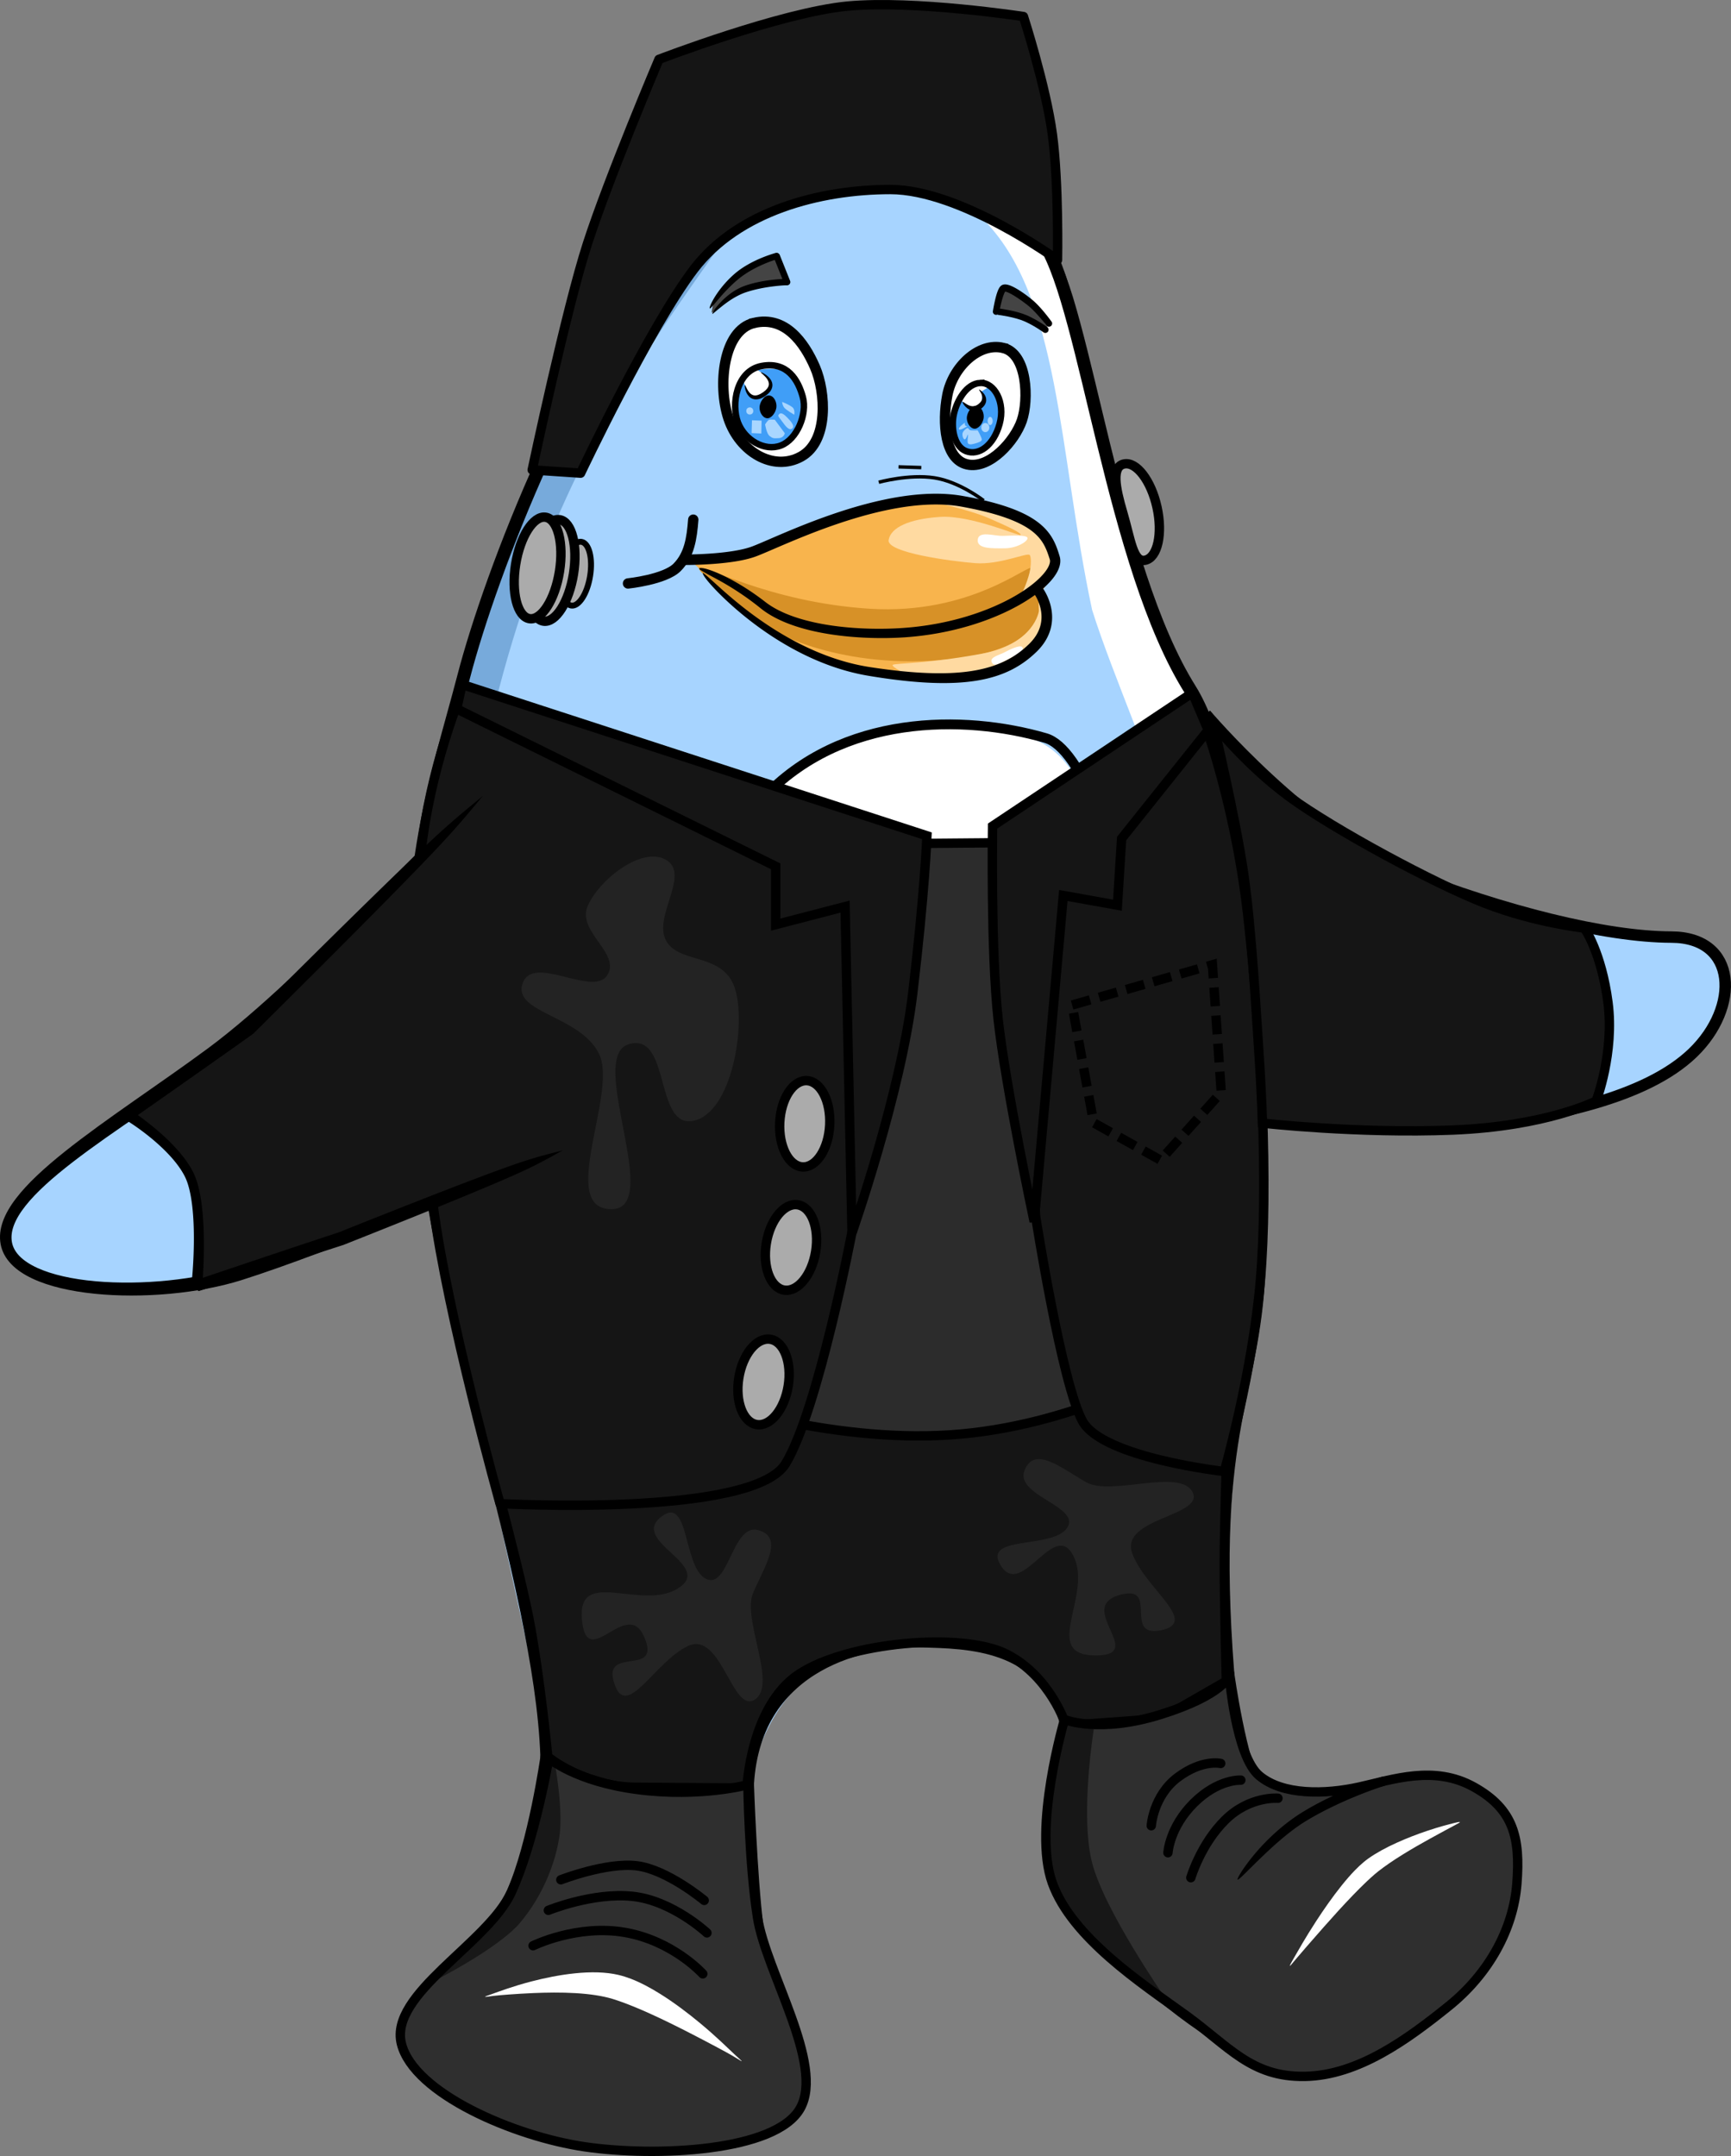<?xml version="1.0" encoding="UTF-8" standalone="no"?>
<!-- Created with Inkscape (http://www.inkscape.org/) -->

<!-- SPDX-FileCopyrightText: 2022 Jason Self <j@jxself.org> -->

<!-- SPDX-License-Identifier: GFDL-1.3-or-later -->

<svg
   xmlns:dc="http://purl.org/dc/elements/1.1/"
   xmlns:cc="http://creativecommons.org/ns#"
   xmlns:rdf="http://www.w3.org/1999/02/22-rdf-syntax-ns#"
   xmlns:svg="http://www.w3.org/2000/svg"
   xmlns="http://www.w3.org/2000/svg"
   xmlns:sodipodi="http://sodipodi.sourceforge.net/DTD/sodipodi-0.dtd"
   xmlns:inkscape="http://www.inkscape.org/namespaces/inkscape"
   width="184.66mm"
   height="229.941mm"
   viewBox="0 0 184.66 229.941"
   version="1.1"
   id="svg5"
   xml:space="preserve"
   inkscape:version="0.92.5 (2060ec1f9f, 2020-04-08)"
   sodipodi:docname="Frankendo.svg"
   inkscape:export-filename="freedo halloween 1-1.png"
   inkscape:export-xdpi="400"
   inkscape:export-ydpi="400"><rect x="0" y="0" width="184.66" height="229.941" fill="#808080" stroke="none"/><sodipodi:namedview
     id="namedview7"
     pagecolor="#ffffff"
     bordercolor="#666666"
     borderopacity="1.0"
     inkscape:showpageshadow="2"
     inkscape:pageopacity="0.0"
     inkscape:pagecheckerboard="0"
     inkscape:deskcolor="#d1d1d1"
     inkscape:document-units="mm"
     showgrid="false"
     inkscape:zoom="1.2638217"
     inkscape:cx="197.88173"
     inkscape:cy="419.23643"
     inkscape:window-width="1918"
     inkscape:window-height="1010"
     inkscape:window-x="1920"
     inkscape:window-y="0"
     inkscape:window-maximized="1"
     inkscape:current-layer="layer6"
     fit-margin-top="0"
     fit-margin-left="0"
     fit-margin-right="0"
     fit-margin-bottom="0" /><defs
     id="defs2"><inkscape:path-effect
       effect="powerstroke"
       id="path-effect25687"
       is_visible="true"
       lpeversion="1"
       offset_points="0.2,0.5 | 3,0.5 | 5.8,0.5"
       not_jump="false"
       sort_points="true"
       interpolator_type="CentripetalCatmullRom"
       interpolator_beta="0.2"
       start_linecap_type="zerowidth"
       linejoin_type="round"
       miter_limit="4"
       scale_width="1"
       end_linecap_type="zerowidth" /><inkscape:path-effect
       effect="powerstroke"
       id="path-effect16989"
       is_visible="true"
       lpeversion="1"
       offset_points="0.2,0.132 | 1.013,0.446 | 1.8,0.132"
       not_jump="false"
       sort_points="true"
       interpolator_type="CentripetalCatmullRom"
       interpolator_beta="0.2"
       start_linecap_type="zerowidth"
       linejoin_type="round"
       miter_limit="4"
       scale_width="1"
       end_linecap_type="zerowidth" /><inkscape:path-effect
       effect="powerstroke"
       id="path-effect15303"
       is_visible="true"
       lpeversion="1"
       offset_points="0.439,0.66 | 3,0.5 | 5.687,0.553"
       not_jump="false"
       sort_points="true"
       interpolator_type="CentripetalCatmullRom"
       interpolator_beta="0.2"
       start_linecap_type="zerowidth"
       linejoin_type="round"
       miter_limit="4"
       scale_width="1"
       end_linecap_type="zerowidth" /><inkscape:path-effect
       effect="powerstroke"
       id="path-effect12245"
       is_visible="true"
       lpeversion="1"
       offset_points="0.2,0.132 | 1.084,0.876 | 1.8,0.132"
       not_jump="false"
       sort_points="true"
       interpolator_type="CentripetalCatmullRom"
       interpolator_beta="0.2"
       start_linecap_type="zerowidth"
       linejoin_type="round"
       miter_limit="4"
       scale_width="1"
       end_linecap_type="zerowidth" /><inkscape:path-effect
       effect="powerstroke"
       id="path-effect12241"
       is_visible="true"
       lpeversion="1"
       offset_points="0.2,0.5 | 1,0.5 | 1.426,0.416"
       not_jump="false"
       sort_points="true"
       interpolator_type="CentripetalCatmullRom"
       interpolator_beta="0.2"
       start_linecap_type="round"
       linejoin_type="round"
       miter_limit="4"
       scale_width="1"
       end_linecap_type="zerowidth" /><inkscape:path-effect
       effect="powerstroke"
       id="path-effect10327"
       is_visible="true"
       lpeversion="1"
       offset_points="0.2,0.132 | 1.075,1.33 | 1.8,0.132"
       not_jump="false"
       sort_points="true"
       interpolator_type="CentripetalCatmullRom"
       interpolator_beta="0.2"
       start_linecap_type="zerowidth"
       linejoin_type="round"
       miter_limit="4"
       scale_width="1"
       end_linecap_type="zerowidth" /><inkscape:path-effect
       effect="powerstroke"
       id="path-effect8631"
       is_visible="true"
       lpeversion="1"
       offset_points="0.407,0.103 | 1.051,0.322 | 1.721,0.093"
       not_jump="false"
       sort_points="true"
       interpolator_type="CentripetalCatmullRom"
       interpolator_beta="0.2"
       start_linecap_type="zerowidth"
       linejoin_type="round"
       miter_limit="4"
       scale_width="1"
       end_linecap_type="zerowidth" /><inkscape:path-effect
       effect="powerstroke"
       id="path-effect8487"
       is_visible="true"
       lpeversion="1"
       offset_points="0.357,0.17 | 1.078,0.361 | 1.721,0.093"
       not_jump="false"
       sort_points="true"
       interpolator_type="CentripetalCatmullRom"
       interpolator_beta="0.2"
       start_linecap_type="zerowidth"
       linejoin_type="round"
       miter_limit="4"
       scale_width="1"
       end_linecap_type="zerowidth" /><inkscape:path-effect
       effect="powerstroke"
       id="path-effect7560"
       is_visible="true"
       lpeversion="1"
       offset_points="0.291,0.115 | 1.009,0.361 | 1.8,0.132"
       not_jump="false"
       sort_points="true"
       interpolator_type="CentripetalCatmullRom"
       interpolator_beta="0.2"
       start_linecap_type="zerowidth"
       linejoin_type="round"
       miter_limit="4"
       scale_width="1"
       end_linecap_type="zerowidth" /><inkscape:path-effect
       effect="powerstroke"
       id="path-effect6830"
       is_visible="true"
       lpeversion="1"
       offset_points="0.2,0.132 | 1.413,0.296 | 2.8,0.132"
       not_jump="false"
       sort_points="true"
       interpolator_type="CentripetalCatmullRom"
       interpolator_beta="0.2"
       start_linecap_type="zerowidth"
       linejoin_type="round"
       miter_limit="4"
       scale_width="1"
       end_linecap_type="zerowidth" /><inkscape:path-effect
       effect="powerstroke"
       id="path-effect6203"
       is_visible="true"
       lpeversion="1"
       offset_points="0.2,0.132 | 1.413,0.296 | 2.8,0.132"
       not_jump="false"
       sort_points="true"
       interpolator_type="CentripetalCatmullRom"
       interpolator_beta="0.2"
       start_linecap_type="zerowidth"
       linejoin_type="round"
       miter_limit="4"
       scale_width="1"
       end_linecap_type="zerowidth" /><inkscape:path-effect
       effect="powerstroke"
       id="path-effect4717"
       is_visible="true"
       lpeversion="1"
       offset_points="0.296,0.415 | 3.5,0.5 | 6.751,0.44"
       not_jump="false"
       sort_points="true"
       interpolator_type="CentripetalCatmullRom"
       interpolator_beta="0.2"
       start_linecap_type="zerowidth"
       linejoin_type="round"
       miter_limit="4"
       scale_width="1"
       end_linecap_type="zerowidth" /><inkscape:path-effect
       effect="powerstroke"
       id="path-effect32609"
       is_visible="true"
       lpeversion="1"
       offset_points="0.251,0.561 | 3,0.551 | 5.556,0.296"
       not_jump="false"
       sort_points="true"
       interpolator_type="CentripetalCatmullRom"
       interpolator_beta="0.2"
       start_linecap_type="round"
       linejoin_type="round"
       miter_limit="4"
       scale_width="1"
       end_linecap_type="zerowidth" /><inkscape:path-effect
       effect="powerstroke"
       id="path-effect32801"
       is_visible="true"
       lpeversion="1"
       offset_points="0.265,0.238 | 1.5,0.551 | 2.8,0.551"
       not_jump="false"
       sort_points="true"
       interpolator_type="CentripetalCatmullRom"
       interpolator_beta="0.2"
       start_linecap_type="zerowidth"
       linejoin_type="round"
       miter_limit="4"
       scale_width="1"
       end_linecap_type="round" /><inkscape:path-effect
       effect="powerstroke"
       id="path-effect29455"
       is_visible="true"
       lpeversion="1"
       offset_points="0.537,0.242 | 1,0.345 | 1.8,0.345"
       not_jump="false"
       sort_points="true"
       interpolator_type="CentripetalCatmullRom"
       interpolator_beta="0.2"
       start_linecap_type="zerowidth"
       linejoin_type="round"
       miter_limit="4"
       scale_width="1"
       end_linecap_type="round" /><inkscape:path-effect
       effect="powerstroke"
       id="path-effect29535"
       is_visible="true"
       lpeversion="1"
       offset_points="0.651,0.264 | 1,0.345 | 1.8,0.345"
       not_jump="false"
       sort_points="true"
       interpolator_type="CentripetalCatmullRom"
       interpolator_beta="0.2"
       start_linecap_type="zerowidth"
       linejoin_type="round"
       miter_limit="4"
       scale_width="1"
       end_linecap_type="round" /><inkscape:path-effect
       effect="powerstroke"
       id="path-effect30017"
       is_visible="true"
       lpeversion="1"
       offset_points="0.2,0.345 | 1.541,0.39 | 2.8,0.345"
       not_jump="false"
       sort_points="true"
       interpolator_type="CentripetalCatmullRom"
       interpolator_beta="0.2"
       start_linecap_type="round"
       linejoin_type="round"
       miter_limit="4"
       scale_width="1"
       end_linecap_type="round" /><inkscape:path-effect
       effect="powerstroke"
       id="path-effect30956"
       is_visible="true"
       lpeversion="1"
       offset_points="0.372,0.102 | 1.003,0.229 | 1.588,0.126"
       not_jump="false"
       sort_points="true"
       interpolator_type="CentripetalCatmullRom"
       interpolator_beta="0.2"
       start_linecap_type="zerowidth"
       linejoin_type="round"
       miter_limit="4"
       scale_width="1"
       end_linecap_type="zerowidth" /><inkscape:path-effect
       effect="powerstroke"
       id="path-effect31326"
       is_visible="true"
       lpeversion="1"
       offset_points="0.372,0.098 | 1.003,0.28 | 1.668,0.119"
       not_jump="false"
       sort_points="true"
       interpolator_type="CentripetalCatmullRom"
       interpolator_beta="0.2"
       start_linecap_type="zerowidth"
       linejoin_type="round"
       miter_limit="4"
       scale_width="1"
       end_linecap_type="zerowidth" /><inkscape:path-effect
       effect="powerstroke"
       id="path-effect3665"
       is_visible="true"
       lpeversion="1"
       offset_points="0.472,0.743 | 2,0.611 | 3.507,0.668"
       not_jump="false"
       sort_points="true"
       interpolator_type="CentripetalCatmullRom"
       interpolator_beta="0.2"
       start_linecap_type="zerowidth"
       linejoin_type="round"
       miter_limit="4"
       scale_width="1"
       end_linecap_type="zerowidth" /></defs><g
     inkscape:groupmode="layer"
     id="layer2"
     inkscape:label="Freedo"
     style="display:inline;opacity:1"
     transform="translate(-9.88,-27.217)"><path
       style="display:inline;opacity:1;fill:#ffffff;fill-opacity:1;stroke:none;stroke-width:0.365px;stroke-linecap:butt;stroke-linejoin:miter;stroke-opacity:1"
       d="m 91.661,44.476 16.821,2.804 13.508,25.741 16.007,133.828 c 0.63,0.932 3.201,1.628 2.932,-0.802 -1.495,-13.495 3.962,-48.952 3.5,-57.534 -0.479,-8.909 -3.865,-41.158 -5.99,-44.862 -3.809,-5.934 -9.015,-18.752 -11.607,-31.011 C 124.241,60.38 125.648,51.084 112.051,45.369 98.454,39.653 91.661,44.476 91.661,44.476 Z"
       id="path359504"
       sodipodi:nodetypes="ccccssczzc"
       inkscape:connector-curvature="0" /><path
       style="display:inline;opacity:1;fill:#a7d4ff;fill-opacity:1;stroke:none;stroke-width:0.365px;stroke-linecap:butt;stroke-linejoin:miter;stroke-opacity:1"
       d="m 93.534,44.393 c 0,0 12.728,-2.169 21.117,6.101 8.389,8.27 8.113,24.828 11.732,41.765 4.433,14.125 17.222,37.317 13.776,63.675 -2.697,20.63 -2.16,41.637 -2.162,50.917 -1.406,5.505 -9.373,3.826 -14.094,3.619 -4.141,-7.007 -10.567,-8.205 -15.389,-8.193 -4.94,0.012 -15.648,0.816 -18.688,15.104 -8.892,0.489 -9.456,1.676 -21.218,-2.405 C 67.342,207.162 61.464,182.713 57.652,162.949 55.009,149.247 53.836,137.798 53.911,135.706 55.843,82.066 74.092,74.386 81.02,61.286 87.949,48.186 93.534,44.393 93.534,44.393 Z"
       id="path37064"
       sodipodi:nodetypes="czcsccsccsszc"
       inkscape:connector-curvature="0" /><path
       style="display:inline;opacity:1;fill:#ffffff;fill-opacity:1;stroke:none;stroke-width:0.365px;stroke-linecap:butt;stroke-linejoin:miter;stroke-opacity:1"
       d="m 88.329,122.445 c 0,0 0.977,-17.332 19.262,-17.663 18.285,-0.331 16.92,2.607 23.108,24.778 -14.791,1.192 -21.476,1.058 -29.088,-0.904 -10.377,-2.652 -13.281,-6.211 -13.281,-6.211 z"
       id="path104380"
       sodipodi:nodetypes="czccc"
       inkscape:connector-curvature="0" /><path
       style="display:inline;opacity:1;fill:#ffffff;fill-opacity:1;stroke:none;stroke-width:0.365px;stroke-linecap:butt;stroke-linejoin:miter;stroke-opacity:1"
       d="m 130.699,129.559 c 0,0 8.655,56.359 -19.113,59.031 -24.62,2.369 -26.335,-17.148 -26.111,-53.388 0.026,-4.212 2.208,-8.273 2.855,-12.757 15.031,1.096 15.278,6.522 25.241,5.102 9.964,-1.42 17.128,2.013 17.128,2.013 z"
       id="path104380-9"
       sodipodi:nodetypes="cssczc"
       inkscape:connector-curvature="0" /><path
       style="display:inline;opacity:1;fill:#77aadb;fill-opacity:1;stroke:none;stroke-width:0.365px;stroke-linecap:butt;stroke-linejoin:miter;stroke-opacity:1"
       d="m 93.002,43.662 c -9.768,5.737 -21.274,17.256 -32.74,51.322 -2.995,11.124 -8.448,21.281 -5.591,46.81 2.554,22.819 12.298,59.901 13.258,72.998 3.945,2.243 3.367,0.859 5.493,2.06 C 67.851,188.677 54.924,149.266 59.327,119.47 65.963,74.561 83.053,61.081 93.002,43.662 Z"
       id="path43613"
       sodipodi:nodetypes="ccsccsc"
       inkscape:connector-curvature="0" /><path
       style="display:inline;opacity:1;fill:#ffffff;fill-opacity:1;stroke:none;stroke-width:1.103;stroke-linecap:butt;stroke-linejoin:miter;stroke-miterlimit:4;stroke-dasharray:none;stroke-opacity:1"
       d="m 116.866,64.342 c -2.597,-0.626 -5.386,2.035 -5.96,5.044 -0.574,3.009 -0.247,6.863 2.132,7.383 2.379,0.52 5.054,-2.478 5.815,-4.669 0.76,-2.192 0.61,-7.132 -1.987,-7.757 z"
       id="path23148-4-3"
       sodipodi:nodetypes="zzzzz"
       inkscape:connector-curvature="0" /><path
       style="display:inline;opacity:1;fill:#ffffff;fill-opacity:1;stroke:none;stroke-width:1.103;stroke-linecap:butt;stroke-linejoin:miter;stroke-miterlimit:4;stroke-dasharray:none;stroke-opacity:1"
       d="m 90.32,61.426 c -3.296,0.764 -3.915,6.65 -2.737,10.19 1.177,3.541 4.771,5.709 7.743,4.067 2.972,-1.642 2.644,-6.876 1.486,-9.542 -1.158,-2.666 -3.196,-5.479 -6.492,-4.716 z"
       id="path23148-5"
       sodipodi:nodetypes="zzzzz"
       inkscape:connector-curvature="0" /><path
       style="display:inline;opacity:1;fill:#409ef7;fill-opacity:1;stroke:none;stroke-width:0.365px;stroke-linecap:butt;stroke-linejoin:miter;stroke-opacity:1"
       d="m 89.161,67.766 c 0,0 -1.425,3.507 0.055,5.503 1.48,1.996 4.369,1.908 5.309,0.636 0.94,-1.272 1.178,-4.982 0.111,-6.415 -1.068,-1.433 -3.954,-0.802 -3.954,-0.802 0,0 2.495,1.251 0.857,2.572 -1.638,1.321 -2.378,-1.493 -2.378,-1.493 z"
       id="path90742"
       sodipodi:nodetypes="czzzczc"
       inkscape:connector-curvature="0" /><path
       style="display:inline;opacity:1;fill:#409ef7;fill-opacity:1;stroke:none;stroke-width:0.365px;stroke-linecap:butt;stroke-linejoin:miter;stroke-opacity:1"
       d="m 114.613,68.945 0.684,-0.411 c 0,0 1.637,1.335 1.388,3.578 -0.249,2.243 -1.724,3.278 -3.128,3.187 -1.405,-0.091 -1.897,-1.603 -1.897,-2.913 2e-5,-1.31 0.782,-2.405 0.782,-2.405 0,0 1.298,0.987 1.838,0.684 0.54,-0.303 0.332,-1.721 0.332,-1.721 z"
       id="path93824"
       sodipodi:nodetypes="cczzzczc"
       inkscape:connector-curvature="0" /><path
       style="display:inline;opacity:1;fill:#a9d6ff;fill-opacity:1;stroke:none;stroke-width:0.365px;stroke-linecap:butt;stroke-linejoin:miter;stroke-opacity:1"
       d="m 90.101,72.039 1.023,0.042 -0.028,1.369 -1.037,-0.042 z"
       id="path95040"
       inkscape:connector-curvature="0" /><path
       style="display:inline;opacity:1;fill:#a9d6ff;fill-opacity:1;stroke:none;stroke-width:0.365px;stroke-linecap:butt;stroke-linejoin:miter;stroke-opacity:1"
       d="m 91.498,72.481 c 0,0 0.277,-0.456 0.442,-0.498 0.166,-0.042 0.595,0 0.595,0 l 1.065,1.438 c 0,0 -0.069,0.484 -0.636,0.525 -0.567,0.042 -0.672,0.017 -0.991,-0.234 -0.32,-0.251 -0.474,-1.232 -0.474,-1.232 z"
       id="path96362"
       sodipodi:nodetypes="csccszc"
       inkscape:connector-curvature="0" /><path
       style="display:inline;opacity:1;fill:#a9d6ff;fill-opacity:1;stroke:none;stroke-width:0.365px;stroke-linecap:butt;stroke-linejoin:miter;stroke-opacity:1"
       d="m 94.401,72.91 c 0.326,-0.274 -0.257,-0.864 -0.514,-1.132 -0.258,-0.268 -0.629,-0.625 -0.863,-0.415 -0.233,0.21 -0.088,0.276 0.296,0.809 0.383,0.533 0.755,1.012 1.081,0.738 z"
       id="path96430"
       sodipodi:nodetypes="zzzzz"
       inkscape:connector-curvature="0" /><path
       style="display:inline;opacity:1;fill:#a9d6ff;fill-opacity:1;stroke:none;stroke-width:0.365px;stroke-linecap:butt;stroke-linejoin:miter;stroke-opacity:1"
       d="m 94.606,71.448 c 0,0 0.097,-0.409 -0.098,-0.694 -0.194,-0.285 -1.193,-0.675 -1.193,-0.675 0,0 0.022,0.379 0.235,0.626 0.211,0.247 1.056,0.743 1.056,0.743 z"
       id="path97549"
       sodipodi:nodetypes="czczc"
       inkscape:connector-curvature="0" /><ellipse
       style="display:inline;opacity:1;fill:#a9d6ff;fill-opacity:1;stroke:none;stroke-width:1.103;stroke-linecap:round;stroke-linejoin:round;stroke-miterlimit:4;stroke-dasharray:none;stroke-dashoffset:113.386;stroke-opacity:1"
       id="path98108"
       cx="89.865"
       cy="71.047"
       rx="0.372"
       ry="0.381" /><ellipse
       style="display:inline;opacity:1;fill:#a9d6ff;fill-opacity:1;stroke:none;stroke-width:1.103;stroke-linecap:round;stroke-linejoin:round;stroke-miterlimit:4;stroke-dasharray:none;stroke-dashoffset:113.386;stroke-opacity:1"
       id="path98549"
       cx="115.507"
       cy="72.118"
       rx="0.269"
       ry="0.435" /><ellipse
       style="display:inline;opacity:1;fill:#a9d6ff;fill-opacity:1;stroke:none;stroke-width:1.103;stroke-linecap:round;stroke-linejoin:round;stroke-miterlimit:4;stroke-dasharray:none;stroke-dashoffset:113.386;stroke-opacity:1"
       id="path98653"
       cx="114.994"
       cy="72.817"
       rx="0.43"
       ry="0.489" /><path
       style="display:inline;opacity:1;fill:#a9d6ff;fill-opacity:1;stroke:none;stroke-width:0.365px;stroke-linecap:butt;stroke-linejoin:miter;stroke-opacity:1"
       d="m 114.173,73.11 c 0,0 0.483,0.837 0.44,1.017 -0.043,0.18 -0.409,0.3 -0.655,0.371 -0.246,0.071 -0.604,0.185 -0.782,0.039 -0.178,-0.146 0.015,-0.958 -0.029,-0.978 -0.044,-0.02 -0.21,0.557 -0.371,0.518 -0.162,-0.039 -0.282,-0.469 -0.201,-0.699 0.081,-0.231 0.435,-0.542 0.553,-0.503 0.117,0.039 0.085,0.206 0.332,0.235 0.247,0.029 0.714,0 0.714,0 z"
       id="path98768"
       sodipodi:nodetypes="czzzzzzszc"
       inkscape:connector-curvature="0" /><path
       style="display:inline;opacity:1;fill:#a9d6ff;fill-opacity:1;stroke:none;stroke-width:0.365px;stroke-linecap:butt;stroke-linejoin:miter;stroke-opacity:1"
       d="m 112.809,72.299 c 0,0 -0.015,0.224 0.039,0.293 0.055,0.069 0.22,0.083 0.22,0.083 0,0 -0.787,0.507 -0.895,0.323 -0.107,-0.184 0.635,-0.699 0.635,-0.699 z"
       id="path99544"
       sodipodi:nodetypes="czczc"
       inkscape:connector-curvature="0" /><path
       style="display:inline;opacity:1;fill:#444444;fill-opacity:1;stroke:none;stroke-width:0.365px;stroke-linecap:butt;stroke-linejoin:miter;stroke-opacity:1"
       d="m 92.713,54.521 1.212,2.855 c 0,0 -3.179,0.079 -4.556,0.645 -1.377,0.566 -3.6,2.697 -3.578,2.542 0.176,-1.251 0.45,-2.464 3.207,-4.263 2.757,-1.799 3.715,-1.779 3.715,-1.779 z"
       id="path99973"
       sodipodi:nodetypes="cczszc"
       inkscape:connector-curvature="0" /><path
       style="display:inline;opacity:1;fill:#444444;fill-opacity:1;stroke:none;stroke-width:0.365px;stroke-linecap:butt;stroke-linejoin:miter;stroke-opacity:1"
       d="m 117.076,57.884 c 0.137,0.02 2.542,1.408 2.542,1.408 l 2.034,2.835 -5.397,-2.034 z"
       id="path103509"
       sodipodi:nodetypes="ccccc"
       inkscape:connector-curvature="0" /><path
       style="display:inline;opacity:1;fill:#f8b44d;fill-opacity:1;stroke:none;stroke-width:0.365px;stroke-linecap:butt;stroke-linejoin:miter;stroke-opacity:1"
       d="m 83.993,87.409 c 0,0 0.611,-0.575 7.05,-1.957 6.439,-1.382 12.497,-5.855 19.167,-5.036 6.67,0.819 10.313,2.524 11.638,5.194 1.324,2.671 -1.173,5.006 -1.173,5.006 l 0.782,4.067 c 0,0 -2.883,5.819 -12.905,5.006 C 98.53,98.875 90.383,93.371 90.383,93.371 Z"
       id="path74499"
       sodipodi:nodetypes="czzzcczcc"
       inkscape:connector-curvature="0" /><path
       style="display:inline;opacity:1;fill:#d79127;fill-opacity:1;stroke:none;stroke-width:0.365px;stroke-linecap:butt;stroke-linejoin:miter;stroke-opacity:1"
       d="m 84.423,87.8 c 0.123,-0.623 7.378,3.653 18.211,4.338 10.833,0.685 16.926,-4.81 17.336,-4.338 0.411,0.472 -1.173,2.816 -1.173,2.816 l 1.721,-0.313 c 0,0 2.786,5.867 -9.073,7.195 -11.859,1.329 -19.318,-3.128 -19.318,-3.128 0,0 -7.827,-5.947 -7.704,-6.57 z"
       id="path76582"
       sodipodi:nodetypes="zzzcczcz"
       inkscape:connector-curvature="0" /><path
       style="display:inline;opacity:1;fill:#ffdaa1;fill-opacity:1;stroke:none;stroke-width:0.365px;stroke-linecap:butt;stroke-linejoin:miter;stroke-opacity:1"
       d="m 109.058,80.67 c 0,0 4.103,0.851 6.374,1.838 2.271,0.987 3.441,1.584 3.324,1.76 -0.116,0.175 -5.312,-2.144 -8.606,-1.923 -3.294,0.221 -5.253,1.127 -5.473,2.47 -0.219,1.344 6.648,2.255 9.223,2.462 2.575,0.207 5.492,-1.131 5.817,-0.879 0.149,0.116 0.214,0.974 -0.012,1.911 -0.267,1.103 -0.848,2.299 -0.848,2.299 l 1.776,-0.397 0.078,2.167 c 0,0 -0.46,3.51 -6.101,4.559 -5.64,1.049 -9.091,1.006 -9.464,1.173 -0.373,0.168 1.721,1.173 1.721,1.173 l 6.101,0.391 7.117,-2.972 1.486,-3.52 -0.626,-3.832 1.642,-2.737 -3.128,-4.145 -5.71,-1.642 z"
       id="path79550"
       sodipodi:nodetypes="czzzzzssccczzccccccccc"
       inkscape:connector-curvature="0" /><path
       style="display:inline;opacity:1;fill:#ffffff;fill-opacity:1;stroke:none;stroke-width:0.365px;stroke-linecap:butt;stroke-linejoin:miter;stroke-opacity:1"
       d="m 119.493,84.587 c -0.067,-0.348 -1.708,-0.243 -2.655,-0.221 -0.946,0.022 -2.556,-0.577 -2.655,0.415 -0.098,0.992 1.554,0.919 2.876,0.913 1.322,-0.005 2.5,-0.758 2.433,-1.106 z"
       id="path88085"
       sodipodi:nodetypes="zzzzz"
       inkscape:connector-curvature="0" /><path
       style="display:inline;opacity:1;fill:#ffffff;fill-opacity:1;stroke:none;stroke-width:0.365px;stroke-linecap:butt;stroke-linejoin:miter;stroke-opacity:1"
       d="m 118.927,96.23 c -0.213,-0.284 -1.379,0.281 -1.902,0.564 -0.523,0.283 -1.597,0.505 -1.347,1.053 0.25,0.548 0.831,0.117 2.017,-0.468 1.186,-0.585 1.445,-0.865 1.232,-1.148 z"
       id="path88085-3"
       sodipodi:nodetypes="zzzzz"
       inkscape:connector-curvature="0" /><path
       style="display:inline;opacity:1;fill:#f8b44d;fill-opacity:1;stroke:none;stroke-width:0.552px;stroke-linecap:butt;stroke-linejoin:miter;stroke-opacity:1"
       d="m 67.929,214.792 -1.263,8.556 -2.981,7.107 -7.681,8.942 -3.095,5.044 0.917,1.72 6.305,-4.012 3.21,-1.605 3.324,1.49 2.178,2.637 2.407,5.503 1.376,6.076 2.522,-4.7 5.617,-6.763 2.751,-0.802 3.095,2.407 7.337,5.732 1.146,-2.063 -2.522,-11.005 -2.407,-8.024 -0.341,-13.649 -9.518,0.466 -6.886,-0.993 z"
       id="path9990"
       inkscape:connector-curvature="0" /><path
       style="display:inline;opacity:1;fill:#f8b44d;fill-opacity:1;stroke:none;stroke-width:0.552px;stroke-linecap:butt;stroke-linejoin:miter;stroke-opacity:1"
       d="m 123.604,210.83 -1.798,14.581 1.49,3.554 6.649,7.107 7.107,6.764 9.744,5.273 2.751,-0.459 -0.115,-2.293 -3.554,-6.534 -0.344,-2.981 2.866,0.229 5.273,2.522 7.566,3.324 -3.397,-4.961 -4.857,-5.815 16.966,0.344 0.229,-1.834 -15.476,-6.305 -10.776,-5.044 -3.068,-12.601 -5.874,4.003 -5.986,1.214 z"
       id="path13854"
       sodipodi:nodetypes="ccccccccccccccccccccccc"
       inkscape:connector-curvature="0" /><path
       style="display:inline;opacity:1;fill:#d79127;fill-opacity:1;stroke:none;stroke-width:0.552px;stroke-linecap:butt;stroke-linejoin:miter;stroke-opacity:1"
       d="m 68.217,214.622 -1.55,8.725 -2.981,7.107 -7.681,8.942 -3.095,5.044 0.917,1.72 c 0,0 4.74,-3.437 6.305,-4.012 1.565,-0.575 4.912,-1.2 4.912,-1.2 0,0 0.129,-4.763 2.571,-12.507 2.441,-7.744 5.807,-11.589 5.807,-11.589 z"
       id="path14121"
       sodipodi:nodetypes="ccccccsczcc"
       inkscape:connector-curvature="0" /><path
       style="display:inline;opacity:1;fill:#d79127;fill-opacity:1;stroke:none;stroke-width:0.552px;stroke-linecap:butt;stroke-linejoin:miter;stroke-opacity:1"
       d="m 123.604,210.83 -1.436,10.559 -0.162,5.674 3.405,4.945 5.755,6.242 10.457,7.457 5.174,2.402 2.751,-0.459 c 0,0 -12.155,-8.434 -18.139,-13.778 -5.984,-5.344 -5.197,-12.126 -4.864,-15.807 0.333,-3.681 2.458,-7.146 2.458,-7.146 z"
       id="path18093"
       sodipodi:nodetypes="cccccccczzcc"
       inkscape:connector-curvature="0" /><path
       style="display:inline;opacity:1;fill:#ffdaa1;fill-opacity:1;stroke:none;stroke-width:0.552px;stroke-linecap:butt;stroke-linejoin:miter;stroke-opacity:1"
       d="m 137.454,208.388 3.409,-2.685 1.52,8.187 1.548,4.413 6.821,3.783 c 0,0 9.285,2.981 9.515,3.21 0.229,0.229 9.916,4.356 9.916,4.356 l -2.407,2.121 c 0,0 -8.776,-4.191 -13.986,-6.764 -5.209,-2.572 -9.129,-0.945 -11.177,-3.439 -2.047,-2.494 -0.958,-4.547 -1.949,-7.91 -0.991,-3.363 -3.21,-5.273 -3.21,-5.273 z"
       id="path18866"
       sodipodi:nodetypes="cccccscczzzc"
       inkscape:connector-curvature="0" /><path
       style="display:inline;opacity:1;fill:#ffdaa1;fill-opacity:1;stroke:none;stroke-width:0.552px;stroke-linecap:butt;stroke-linejoin:miter;stroke-opacity:1"
       d="m 89.622,217.481 0.774,11.025 1.146,8.368 2.751,8.712 0.802,4.471 -1.146,2.063 -5.196,-3.921 c 0,0 -0.073,-8.314 -0.88,-16.828 -0.807,-8.514 -4.08,-13.527 -4.08,-13.527 z"
       id="path22082"
       sodipodi:nodetypes="ccccccczcc"
       inkscape:connector-curvature="0" /><path
       style="display:inline;opacity:1;fill:#a7d4ff;fill-opacity:1;stroke:none;stroke-width:0.647px;stroke-linecap:butt;stroke-linejoin:miter;stroke-opacity:1"
       d="m 138.497,103.391 2.413,9.215 2.279,15.381 0.948,18.641 15.573,1.013 10.444,-0.57 10.349,-2.374 8.545,-3.893 3.893,-4.178 1.424,-4.652 -1.519,-3.418 -3.038,-1.424 -8.83,-0.76 -15.381,-3.798 -8.45,-3.418 -9.59,-6.741 z"
       id="path4314"
       inkscape:connector-curvature="0" /><path
       style="display:inline;opacity:1;fill:#77aadb;fill-opacity:1;stroke:none;stroke-width:0.647px;stroke-linecap:butt;stroke-linejoin:miter;stroke-opacity:1"
       d="m 138.497,103.391 4.882,5.417 c 0,0 1.563,6.069 2.848,17.375 1.285,11.307 0.475,20.509 0.475,20.509 l -2.565,-0.064 -0.948,-18.641 -2.279,-15.381 z"
       id="path5886"
       sodipodi:nodetypes="cczccccc"
       inkscape:connector-curvature="0" /><path
       style="display:inline;opacity:1;fill:none;stroke:#000000;stroke-width:1.378;stroke-linecap:round;stroke-linejoin:round;stroke-miterlimit:4;stroke-dasharray:none;stroke-opacity:1"
       d="m 108.142,202.228 c -5.611,-0.148 -17.736,2.094 -18.52,15.254 -8.372,0.603 -14.291,0.843 -21.405,-2.859 -0.643,-19.048 -12.207,-47.499 -14.064,-75.035 -1.333,-19.769 2.4,-29.476 5.214,-40.292 2.814,-10.816 12.018,-35.074 23.477,-47.448 14.067,-15.19 32.008,-9.092 38.48,1.381 4.44,7.184 7.217,34.278 15.512,47.513 4.967,7.926 8.039,31.951 7.405,60.553 -0.326,14.739 -5.472,17.506 -3.379,44.409 0,0 -4.95,6.018 -17.259,5.127 -2.442,-8.417 -10.426,-8.47 -15.463,-8.602 z"
       id="path11943-0"
       sodipodi:nodetypes="sccszssssccs"
       inkscape:connector-curvature="0" /><path
       style="display:inline;opacity:1;fill:none;stroke:#000000;stroke-width:1.103;stroke-linecap:round;stroke-linejoin:round;stroke-miterlimit:4;stroke-dasharray:none;stroke-opacity:1"
       d="m 83.836,82.638 c -0.156,2.034 -0.421,3.77 -1.721,5.084 -1.299,1.314 -5.24,1.721 -5.24,1.721"
       id="path22386"
       sodipodi:nodetypes="czc"
       inkscape:connector-curvature="0" /><path
       style="display:inline;opacity:1;fill:#000000;fill-rule:nonzero;stroke:none;stroke-width:1.103;stroke-linecap:round;stroke-linejoin:round;stroke-miterlimit:4;stroke-dasharray:none;stroke-opacity:1"
       d="m 82.883,87.474 c -0.15,-0.001 0.21,0.004 0.809,-0.009 0.313,-0.007 1.053,-0.025 1.935,-0.082 0.668,-0.043 1.547,-0.117 2.432,-0.247 0.761,-0.112 1.592,-0.275 2.298,-0.518 0.332,-0.114 0.795,-0.307 1.378,-0.555 0.566,-0.242 1.252,-0.54 2.044,-0.875 1.511,-0.639 3.455,-1.431 5.587,-2.148 2.074,-0.698 4.351,-1.334 6.621,-1.699 2.246,-0.361 4.456,-0.451 6.45,-0.092 2.064,0.372 3.637,0.787 4.847,1.227 1.235,0.448 2.08,0.917 2.682,1.38 0.621,0.478 1,0.964 1.267,1.437 0.287,0.509 0.465,1.045 0.634,1.577 0.021,0.065 0.033,0.145 0.025,0.245 -0.008,0.099 -0.034,0.218 -0.088,0.358 -0.106,0.276 -0.311,0.609 -0.637,0.984 -0.631,0.728 -1.665,1.558 -3.085,2.368 -2.756,1.572 -6.857,3.001 -11.758,3.356 -2.309,0.172 -5.157,0.131 -7.828,-0.267 -1.403,-0.209 -2.716,-0.51 -3.88,-0.911 -1.249,-0.43 -2.284,-0.96 -3.087,-1.583 -2.435,-1.894 -4.475,-2.838 -5.306,-3.178 -1.505,-0.617 -1.739,-0.409 -1.743,-0.398 v 0 c -0.027,0.084 0.1,0.19 1.491,0.933 0.71,0.38 2.763,1.46 5.036,3.301 0.882,0.714 2,1.303 3.311,1.774 1.223,0.439 2.591,0.767 4.035,0.996 2.747,0.436 5.669,0.498 8.043,0.34 5.05,-0.348 9.306,-1.805 12.208,-3.443 1.49,-0.841 2.636,-1.736 3.376,-2.577 0.382,-0.434 0.67,-0.87 0.839,-1.296 0.087,-0.219 0.145,-0.44 0.165,-0.662 0.021,-0.226 0.002,-0.451 -0.064,-0.667 -0.161,-0.532 -0.36,-1.172 -0.706,-1.797 -0.331,-0.6 -0.805,-1.209 -1.553,-1.789 -0.714,-0.555 -1.67,-1.077 -2.986,-1.557 -1.289,-0.47 -2.927,-0.9 -5.035,-1.281 -2.164,-0.391 -4.514,-0.286 -6.836,0.087 -2.353,0.378 -4.695,1.035 -6.805,1.746 -2.172,0.732 -4.146,1.537 -5.667,2.183 -0.798,0.339 -1.486,0.639 -2.046,0.879 -0.588,0.252 -1.016,0.429 -1.302,0.529 -0.607,0.211 -1.358,0.364 -2.091,0.474 -0.843,0.126 -1.689,0.2 -2.34,0.244 -0.861,0.058 -1.576,0.077 -1.885,0.084 -0.744,0.016 -0.779,0.008 -0.777,0.008 a 0.561,0.561 90 0 0 -0.008,1.123 z"
       id="path20872"
       sodipodi:nodetypes="czzzssc"
       inkscape:original-d="m 82.887211,86.912377 c 0,0 4.779029,0.03422 7.283202,-0.832684 2.504143,-0.866815 14.071817,-6.894232 22.368627,-5.396638 8.29678,1.497643 9.15078,3.754204 9.85467,6.022355 0.70391,2.268151 -6.15986,7.280537 -16.03341,7.977598 -4.54666,0.320977 -11.583125,-0.151343 -15.092146,-2.935578 -3.68501,-2.923893 -6.78824,-3.905182 -6.78824,-3.905182"
       inkscape:path-effect="#path-effect32609"
       inkscape:connector-curvature="0" /><path
       style="display:inline;opacity:1;fill:#000000;fill-rule:nonzero;stroke:none;stroke-width:1.103;stroke-linecap:round;stroke-linejoin:round;stroke-miterlimit:4;stroke-dasharray:none;stroke-opacity:1"
       d="m 84.853,88.348 c -0.008,0.007 -0.015,0.321 1.325,1.731 0.616,0.648 1.815,1.832 3.504,3.163 2.683,2.113 7.266,5.118 12.851,6.05 5.368,0.896 8.982,0.949 11.643,0.499 1.328,-0.224 2.531,-0.596 3.621,-1.147 1.015,-0.514 1.876,-1.154 2.652,-1.905 0.807,-0.782 1.26,-1.596 1.484,-2.369 0.24,-0.828 0.211,-1.583 0.112,-2.164 -0.121,-0.711 -0.366,-1.263 -0.495,-1.53 -0.039,-0.08 -0.074,-0.149 -0.104,-0.205 -0.156,-0.296 -0.28,-0.461 -0.242,-0.408 a 0.551,0.551 90 0 0 -0.902,0.635 c -0.006,-0.008 0.019,0.004 0.169,0.288 0.024,0.045 0.052,0.1 0.082,0.165 0.104,0.221 0.294,0.67 0.384,1.237 0.073,0.461 0.086,1.036 -0.1,1.659 -0.171,0.575 -0.519,1.215 -1.189,1.864 -0.702,0.68 -1.47,1.251 -2.37,1.714 -0.97,0.498 -2.057,0.851 -3.294,1.079 -2.488,0.459 -5.97,0.478 -11.303,-0.341 -5.373,-0.825 -9.874,-3.649 -12.587,-5.662 -1.665,-1.236 -2.959,-2.397 -3.584,-2.963 -1.422,-1.287 -1.6,-1.44 -1.657,-1.391 z"
       id="path21648"
       sodipodi:nodetypes="czzc"
       inkscape:original-d="m 84.853091,88.347721 c 0,0 7.508341,8.837985 17.754109,10.480419 10.24578,1.64248 14.53452,0.311953 17.44128,-2.502795 2.90677,-2.8147 0.70389,-5.944091 0.70389,-5.944091"
       inkscape:path-effect="#path-effect32801"
       inkscape:connector-curvature="0" /><path
       style="display:inline;opacity:1;fill:none;fill-rule:nonzero;stroke:#000000;stroke-width:1.044;stroke-linecap:round;stroke-linejoin:round;stroke-miterlimit:4;stroke-dasharray:none;stroke-opacity:1"
       d="m 121.429,105.934 c -8.698,-2.527 -21.771,-2.584 -30.176,6.42 -0.897,0.961 -3.733,4.506 -6.032,23.962 -1.312,26.205 1.919,38.448 6.426,45.642 6.126,9.778 30.583,10.27 37.081,-3.808 3.445,-7.463 5.294,-21.447 3.521,-41.915 -2.733,-19.082 -7.152,-29.235 -10.82,-30.3 z"
       id="path17126"
       sodipodi:nodetypes="sscsscs"
       inkscape:connector-curvature="0" /><path
       style="display:inline;opacity:1;fill:none;stroke:#000000;stroke-width:0.365px;stroke-linecap:butt;stroke-linejoin:miter;stroke-opacity:1"
       d="m 103.624,78.649 c 0,0 3.237,-0.892 5.944,-0.469 2.708,0.423 5.24,2.425 5.24,2.425"
       id="path22668"
       sodipodi:nodetypes="czc"
       inkscape:connector-curvature="0" /><path
       style="display:inline;opacity:1;fill:none;stroke:#000000;stroke-width:0.365px;stroke-linecap:butt;stroke-linejoin:miter;stroke-opacity:1"
       d="m 108.16,77.085 -2.425,-0.078"
       id="path22760"
       inkscape:connector-curvature="0" /><path
       style="display:inline;opacity:1;fill:#000000;fill-rule:nonzero;stroke:none;stroke-width:0.689;stroke-linecap:butt;stroke-linejoin:miter;stroke-miterlimit:4;stroke-dasharray:none;stroke-opacity:1"
       d="m 85.596,60.113 c 0.022,0.012 0.074,-0.01 0.267,-0.223 0.183,-0.202 0.489,-0.567 0.774,-0.897 0.458,-0.53 1.17,-1.314 1.999,-2.001 0.803,-0.665 1.77,-1.201 2.745,-1.618 0.576,-0.246 1.027,-0.395 1.178,-0.442 0.228,-0.072 0.265,-0.079 0.263,-0.078 a 0.345,0.345 90 0 0 -0.177,-0.666 c 0.04,-0.011 -0.079,0.02 -0.292,0.087 -0.159,0.05 -0.641,0.2 -1.245,0.451 -1.006,0.418 -2.077,0.999 -2.92,1.743 -0.885,0.782 -1.52,1.599 -1.937,2.233 -0.263,0.401 -0.47,0.793 -0.581,1.067 -0.11,0.272 -0.091,0.335 -0.073,0.345 z"
       id="path28480"
       sodipodi:nodetypes="czc"
       inkscape:original-d="m 85.596116,60.11317 c 0,0 1.02393,-1.847079 2.815608,-3.382692 1.791698,-1.535539 4.321235,-2.209447 4.321235,-2.209447"
       inkscape:path-effect="#path-effect29455"
       inkscape:connector-curvature="0" /><path
       style="display:inline;opacity:1;fill:#000000;fill-rule:nonzero;stroke:none;stroke-width:0.689;stroke-linecap:round;stroke-linejoin:round;stroke-miterlimit:4;stroke-dasharray:none;stroke-opacity:1"
       d="m 85.87,60.7 c 0.027,0.021 0.41,-0.335 1.146,-0.912 0.232,-0.182 0.447,-0.338 0.656,-0.481 0.519,-0.354 1.178,-0.724 1.849,-0.941 0.89,-0.288 1.863,-0.486 2.884,-0.611 0.571,-0.07 1.001,-0.097 1.142,-0.104 0.216,-0.011 0.25,-0.01 0.249,-0.01 a 0.345,0.345 90 0 0 -0.012,-0.689 c 0.037,-6.62e-4 -0.071,3.89e-4 -0.271,0.01 -0.145,0.007 -0.599,0.028 -1.189,0.093 -1.028,0.115 -2.112,0.326 -3.026,0.658 -0.781,0.283 -1.424,0.726 -1.947,1.173 -0.201,0.172 -0.411,0.371 -0.618,0.591 -0.808,0.86 -0.875,1.212 -0.863,1.221 z"
       id="path28482"
       sodipodi:nodetypes="czc"
       inkscape:original-d="m 85.86986,60.699767 c 0,0 1.499247,-1.95808 3.539087,-2.6592 2.03982,-0.701144 4.379846,-0.743027 4.379846,-0.743027"
       inkscape:path-effect="#path-effect29535"
       inkscape:connector-curvature="0" /><path
       style="display:inline;opacity:1;fill:none;stroke:#000000;stroke-width:0.689;stroke-linecap:round;stroke-linejoin:round;stroke-miterlimit:4;stroke-dasharray:none;stroke-opacity:1"
       d="M 93.847,57.298 92.752,54.56"
       id="path29030"
       sodipodi:nodetypes="cc"
       inkscape:connector-curvature="0" /><path
       style="display:inline;opacity:1;fill:#000000;fill-rule:nonzero;stroke:none;stroke-width:0.689;stroke-linecap:round;stroke-linejoin:round;stroke-miterlimit:4;stroke-dasharray:none;stroke-opacity:1"
       d="m 116.478,60.522 0,0 c -1.6e-4,9.25e-4 9.2e-4,-0.023 0.042,-0.233 0.023,-0.116 0.101,-0.503 0.207,-0.91 0.07,-0.269 0.158,-0.569 0.253,-0.803 0.044,-0.11 0.087,-0.195 0.123,-0.251 0.018,-0.027 0.031,-0.042 0.036,-0.047 0.005,-0.004 5.8e-4,0.005 -0.029,0.021 -0.033,0.019 -0.043,0.01 -0.002,0.015 0.04,0.005 0.099,0.018 0.184,0.048 0.179,0.064 0.403,0.177 0.642,0.316 0.041,0.024 0.082,0.048 0.123,0.073 0.448,0.272 0.966,0.638 1.441,1.011 0.232,0.182 0.473,0.409 0.702,0.643 0.246,0.252 0.473,0.508 0.653,0.717 0.272,0.317 0.479,0.58 0.541,0.66 0.109,0.141 0.117,0.156 0.116,0.155 a 0.345,0.345 90 0 0 0.557,-0.405 c -6e-4,-8.25e-4 -0.013,-0.017 -0.124,-0.166 -0.063,-0.085 -0.269,-0.363 -0.543,-0.7 -0.181,-0.222 -0.412,-0.496 -0.667,-0.769 -0.236,-0.253 -0.497,-0.51 -0.76,-0.725 -0.483,-0.397 -1.029,-0.795 -1.512,-1.087 -0.045,-0.027 -0.09,-0.054 -0.135,-0.08 -0.257,-0.149 -0.533,-0.289 -0.785,-0.372 -0.119,-0.039 -0.245,-0.07 -0.369,-0.079 -0.119,-0.009 -0.266,9.41e-4 -0.403,0.073 -0.08,0.041 -0.14,0.097 -0.185,0.148 -0.046,0.052 -0.084,0.108 -0.117,0.164 -0.066,0.112 -0.123,0.243 -0.172,0.373 -0.105,0.281 -0.194,0.618 -0.259,0.898 -0.101,0.43 -0.172,0.834 -0.194,0.953 -0.039,0.218 -0.044,0.246 -0.044,0.247 a 0.345,0.345 90 0 0 0.68,0.113 z"
       id="path29145"
       sodipodi:nodetypes="czzc"
       inkscape:original-d="m 116.13787,60.465489 c 0,0 0.3818,-2.289593 0.80166,-2.50277 0.41988,-0.213201 1.82372,0.723393 2.79611,1.505589 0.97234,0.782195 2.05302,2.268151 2.05302,2.268151"
       inkscape:path-effect="#path-effect30017"
       inkscape:connector-curvature="0" /><path
       style="display:inline;opacity:1;fill:none;stroke:#000000;stroke-width:0.689;stroke-linecap:round;stroke-linejoin:round;stroke-miterlimit:4;stroke-dasharray:none;stroke-opacity:1"
       d="m 116.451,60.465 c 0,0 1.774,0.221 2.894,0.723 1.119,0.503 2.053,1.193 2.053,1.193"
       id="path29147"
       sodipodi:nodetypes="czc"
       inkscape:connector-curvature="0" /><path
       style="display:inline;opacity:1;fill:none;stroke:#000000;stroke-width:1.103;stroke-linecap:butt;stroke-linejoin:miter;stroke-miterlimit:4;stroke-dasharray:none;stroke-opacity:1"
       d="m 90.328,61.655 c -3.296,0.764 -3.915,6.65 -2.737,10.19 1.177,3.541 4.771,5.709 7.743,4.067 2.972,-1.642 2.644,-6.876 1.486,-9.542 -1.158,-2.666 -3.196,-5.479 -6.492,-4.716 z"
       id="path23148"
       sodipodi:nodetypes="zzzzz"
       inkscape:connector-curvature="0" /><path
       style="display:inline;opacity:1;fill:none;stroke:#000000;stroke-width:0.689;stroke-linecap:butt;stroke-linejoin:miter;stroke-miterlimit:4;stroke-dasharray:none;stroke-opacity:1"
       d="m 91.145,66.247 c 2.736,-0.503 3.889,1.506 4.38,3.324 0.491,1.818 -0.617,4.505 -2.346,5.162 -1.73,0.657 -3.85,-0.566 -4.575,-2.464 -0.726,-1.898 -0.194,-5.519 2.542,-6.022 z"
       id="path23772"
       sodipodi:nodetypes="zzzzz"
       inkscape:connector-curvature="0" /><path
       style="display:inline;opacity:1;fill:#000000;fill-rule:nonzero;stroke:none;stroke-width:0.365px;stroke-linecap:butt;stroke-linejoin:miter;stroke-opacity:1"
       d="m 91.033,66.923 c -0.006,0.011 0.066,0.075 0.259,0.249 0.077,0.07 0.158,0.148 0.238,0.234 0.079,0.086 0.16,0.188 0.227,0.3 0.061,0.102 0.107,0.209 0.13,0.319 0.022,0.105 0.023,0.208 -0.003,0.31 -0.025,0.102 -0.077,0.211 -0.169,0.328 -0.096,0.122 -0.234,0.252 -0.428,0.388 -0.005,0.003 -0.01,0.007 -0.015,0.01 -0.192,0.134 -0.358,0.219 -0.501,0.27 -0.145,0.052 -0.267,0.068 -0.371,0.063 -0.106,-0.005 -0.201,-0.033 -0.29,-0.079 -0.092,-0.048 -0.176,-0.115 -0.251,-0.195 -0.055,-0.058 -0.104,-0.121 -0.147,-0.185 -0.081,-0.12 -0.148,-0.244 -0.205,-0.362 -0.105,-0.216 -0.147,-0.297 -0.16,-0.294 -0.009,0.002 -0.046,0.069 0.008,0.345 0.026,0.133 0.071,0.286 0.138,0.433 0.036,0.08 0.081,0.163 0.135,0.245 0.074,0.111 0.168,0.222 0.29,0.313 0.119,0.088 0.263,0.157 0.434,0.186 0.169,0.028 0.356,0.016 0.558,-0.045 0.197,-0.06 0.406,-0.165 0.625,-0.319 0.006,-0.004 0.011,-0.008 0.017,-0.012 0.223,-0.159 0.396,-0.327 0.518,-0.504 0.119,-0.173 0.185,-0.349 0.204,-0.523 0.019,-0.174 -0.011,-0.333 -0.066,-0.474 -0.057,-0.145 -0.142,-0.27 -0.231,-0.376 -0.099,-0.117 -0.209,-0.214 -0.307,-0.292 -0.099,-0.078 -0.201,-0.145 -0.294,-0.199 -0.261,-0.15 -0.338,-0.141 -0.342,-0.134 z"
       id="path24244"
       sodipodi:nodetypes="czc"
       inkscape:original-d="m 91.03278,66.922794 c 0,0 2.092278,1.107157 0.386304,2.31534 -1.706004,1.208158 -2.072632,-0.958112 -2.072632,-0.958112"
       inkscape:path-effect="#path-effect30956"
       inkscape:connector-curvature="0" /><path
       style="display:inline;opacity:1;fill:#000000;fill-opacity:1;stroke:none;stroke-width:0.365px;stroke-linecap:butt;stroke-linejoin:miter;stroke-opacity:1"
       d="m 91.937,69.395 c -0.544,-0.043 -0.981,0.693 -1.027,1.193 -0.046,0.5 0.266,1.149 0.753,1.232 0.486,0.082 0.953,-0.584 1.036,-1.115 0.084,-0.531 -0.218,-1.267 -0.763,-1.31 z"
       id="path24564"
       sodipodi:nodetypes="zzzzz"
       inkscape:connector-curvature="0" /><path
       style="display:inline;opacity:1;fill:none;stroke:#000000;stroke-width:1.103;stroke-linecap:butt;stroke-linejoin:miter;stroke-miterlimit:4;stroke-dasharray:none;stroke-opacity:1"
       d="m 116.898,64.322 c -2.597,-0.626 -5.386,2.035 -5.96,5.044 -0.574,3.009 -0.247,6.863 2.132,7.383 2.379,0.52 5.054,-2.478 5.815,-4.669 0.76,-2.192 0.61,-7.132 -1.987,-7.757 z"
       id="path23148-4"
       sodipodi:nodetypes="zzzzz"
       inkscape:connector-curvature="0" /><path
       style="display:inline;opacity:1;fill:none;stroke:#000000;stroke-width:0.689;stroke-linecap:butt;stroke-linejoin:miter;stroke-miterlimit:4;stroke-dasharray:none;stroke-opacity:1"
       d="m 114.456,68.059 c 1.484,-0.073 2.702,2.046 2.058,4.373 -0.643,2.327 -2.231,3.421 -3.57,2.905 -1.339,-0.516 -1.627,-2.622 -1.297,-4.012 0.33,-1.39 1.325,-3.194 2.809,-3.267 z"
       id="path23772-8"
       sodipodi:nodetypes="zzzzz"
       inkscape:connector-curvature="0" /><path
       style="display:inline;opacity:1;fill:#000000;fill-rule:nonzero;stroke:none;stroke-width:0.365px;stroke-linecap:butt;stroke-linejoin:miter;stroke-opacity:1"
       d="m 114.317,68.767 c -0.007,0.009 0.024,0.061 0.114,0.201 0.036,0.056 0.074,0.118 0.11,0.187 0.036,0.069 0.07,0.15 0.094,0.237 0.044,0.161 0.047,0.318 -0.005,0.462 -0.046,0.13 -0.146,0.276 -0.346,0.438 -0.002,0.002 -0.005,0.004 -0.007,0.006 -0.191,0.153 -0.363,0.221 -0.527,0.239 -0.174,0.019 -0.348,-0.019 -0.515,-0.087 -0.123,-0.051 -0.232,-0.115 -0.315,-0.17 -0.045,-0.03 -0.086,-0.058 -0.125,-0.085 -0.163,-0.113 -0.203,-0.132 -0.223,-0.118 -0.012,0.008 -0.027,0.069 0.088,0.247 0.027,0.042 0.06,0.087 0.098,0.133 0.07,0.084 0.168,0.192 0.296,0.292 0.167,0.131 0.402,0.262 0.691,0.286 0.295,0.024 0.602,-0.07 0.884,-0.301 0.003,-0.003 0.007,-0.006 0.01,-0.008 0.287,-0.24 0.429,-0.519 0.446,-0.796 0.017,-0.274 -0.09,-0.5 -0.198,-0.658 -0.062,-0.091 -0.129,-0.168 -0.188,-0.23 -0.059,-0.062 -0.118,-0.116 -0.173,-0.16 -0.153,-0.122 -0.204,-0.121 -0.21,-0.113 z"
       id="path24244-4"
       sodipodi:nodetypes="czc"
       inkscape:original-d="m 114.31723,68.767392 c 0,0 1.13799,0.924761 0.14572,1.74192 -0.99234,0.817109 -1.88975,-0.431171 -1.88975,-0.431171"
       inkscape:path-effect="#path-effect31326"
       inkscape:connector-curvature="0" /><path
       style="display:inline;opacity:1;fill:#000000;fill-opacity:1;stroke:none;stroke-width:0.365px;stroke-linecap:butt;stroke-linejoin:miter;stroke-opacity:1"
       d="m 114.049,70.508 c -0.544,-0.043 -0.981,0.693 -1.027,1.193 -0.046,0.5 0.266,1.149 0.753,1.232 0.486,0.082 0.953,-0.584 1.036,-1.115 0.084,-0.531 -0.218,-1.267 -0.763,-1.31 z"
       id="path24564-7"
       sodipodi:nodetypes="zzzzz"
       inkscape:connector-curvature="0" /><path
       style="display:inline;opacity:1;fill:none;stroke:#000000;stroke-width:1.378;stroke-linecap:round;stroke-linejoin:round;stroke-miterlimit:4;stroke-dasharray:none;stroke-opacity:1"
       d="m 68.217,214.622 c 0,0 -1.311,9.226 -3.614,14.457 -2.303,5.231 -13.114,13.853 -11.349,16.563 0.815,1.252 2.918,-1.086 5.506,-2.586 3.014,-1.747 4.173,-2.835 6.408,-2.016 1.68,0.615 4.298,3.665 5.254,6.832 1.099,3.643 1.28,8.064 2.32,8.032 1.012,-0.032 2.324,-4.083 4.535,-7.127 2.125,-2.924 4.027,-4.606 5.667,-4.68 0.49,-0.022 3.818,1.903 5.823,3.95 3.069,3.134 4.467,4.261 5.297,3.96 2.522,-0.917 -2.776,-14.097 -3.439,-19.373 -0.662,-5.267 -1.003,-15.152 -1.003,-15.152"
       id="path14735"
       sodipodi:nodetypes="czssssssssssc"
       inkscape:connector-curvature="0" /><path
       style="display:inline;opacity:1;fill:none;stroke:#000000;stroke-width:1.378;stroke-linecap:round;stroke-linejoin:round;stroke-miterlimit:4;stroke-dasharray:none;stroke-opacity:1"
       d="m 123.604,210.83 c 0,0 -2.788,14.05 -0.652,17.562 2.136,3.512 8.464,10.06 14.1,14.1 5.636,4.04 10.981,6.202 12.037,5.273 1.056,-0.928 -0.804,-2.944 -1.709,-5.581 -0.996,-2.903 -2.077,-5.545 -1.501,-5.997 0.453,-0.356 2.982,-0.1 5.839,1.516 2.998,1.696 8.742,4.407 9.407,3.757 0.581,-0.568 -2.078,-3.134 -3.943,-5.285 -2.136,-2.465 -4.196,-5.032 -4.196,-5.032 0,0 4.284,0.092 8.763,0.281 4.085,0.172 8.381,0.5 8.777,-0.625 0.829,-2.358 -24.64,-9.577 -26.481,-12.495 -1.841,-2.918 -3.182,-12.601 -3.182,-12.601"
       id="path16863"
       sodipodi:nodetypes="czzzssssscsszc"
       inkscape:connector-curvature="0" /><path
       style="display:inline;opacity:1;fill:none;stroke:#000000;stroke-width:1.222;stroke-linecap:butt;stroke-linejoin:miter;stroke-miterlimit:4;stroke-dasharray:none;stroke-opacity:1"
       d="m 138.497,103.391 c 0,0 10.863,12.823 21.35,16.919 10.486,4.096 21.248,6.827 28.332,6.848 7.085,0.022 7.348,7.477 2.283,12.353 -5.066,4.876 -15.035,6.788 -23.095,7.788 -8.06,1 -23.23,-0.671 -23.23,-0.671"
       id="path1229"
       sodipodi:nodetypes="czzzzc"
       inkscape:connector-curvature="0" /><path
       style="display:inline;opacity:1;fill:#77aadb;fill-opacity:1;stroke:none;stroke-width:0.647px;stroke-linecap:butt;stroke-linejoin:miter;stroke-opacity:1"
       d="m 58.971,114.03 -10.841,12.054 -11.816,10.608 -13.562,9.265 -9.802,8.057 -2.417,4.834 0.537,2.283 2.283,2.014 4.297,0.94 6.714,0.806 8.996,-0.94 26.989,-10.474 -2.748,-14.095 1.37,-25.351"
       id="path9149"
       sodipodi:nodetypes="cccccccccccccc"
       inkscape:connector-curvature="0" /><path
       style="display:inline;opacity:1;fill:#a7d4ff;fill-opacity:1;stroke:none;stroke-width:0.647px;stroke-linecap:butt;stroke-linejoin:miter;stroke-opacity:1"
       d="m 58.971,114.03 -14.198,15.008 -8.459,7.654 -13.562,9.265 -9.802,8.057 -2.417,4.834 0.537,2.283 2.283,2.014 4.297,0.94 6.714,0.806 8.996,-0.94 c 0,0 26.855,-9.534 26.989,-10.474 0.134,-0.94 -1.646,-14.773 -1.796,-22.008 -0.149,-7.235 2.032,-18.53 2.032,-18.53 z"
       id="path9330"
       sodipodi:nodetypes="cccccccccccczcc"
       inkscape:connector-curvature="0" /><path
       style="display:inline;opacity:1;fill:#000000;fill-rule:nonzero;stroke:none;stroke-width:1.222;stroke-linecap:round;stroke-linejoin:round;stroke-miterlimit:4;stroke-dasharray:none;stroke-opacity:1"
       d="m 58.971,114.03 c -0.052,-0.046 -0.383,0.131 -1.831,1.495 -1.519,1.431 -3.753,3.67 -7.065,6.997 0.1,-0.101 -0.984,0.988 -0.884,0.887 -2.279,2.285 -5.403,5.396 -8.601,8.367 -2.778,2.581 -5.783,5.217 -8.499,7.227 -5.016,3.71 -10.891,7.52 -15.295,11.031 -2.187,1.743 -3.998,3.409 -5.215,5.004 -0.626,0.82 -1.099,1.628 -1.386,2.425 -0.298,0.829 -0.393,1.645 -0.248,2.44 0.147,0.808 0.546,1.525 1.148,2.146 0.579,0.598 1.341,1.103 2.238,1.526 1.749,0.825 4.055,1.355 6.613,1.617 2.553,0.262 5.338,0.254 8.035,0.009 2.789,-0.254 5.438,-0.757 7.673,-1.462 2.356,-0.743 5.251,-1.778 8.013,-2.813 3.241,-1.215 6.397,-2.467 8.834,-3.472 2.21e-4,-10e-5 0.249,-0.103 0.25,-0.103 3.552,-1.471 6.298,-2.727 7.839,-3.499 1.578,-0.79 1.824,-1.03 1.802,-1.084 -0.023,-0.056 -0.363,-0.048 -2.045,0.483 -1.678,0.53 -4.451,1.505 -8.084,2.856 -0.001,5.1e-4 -0.251,0.093 -0.253,0.094 -2.501,0.931 -5.621,2.115 -8.868,3.311 -2.758,1.016 -5.631,2.047 -7.944,2.794 -2.111,0.682 -4.648,1.194 -7.354,1.471 -2.613,0.268 -5.308,0.307 -7.769,0.087 -2.479,-0.222 -4.634,-0.702 -6.213,-1.424 -0.806,-0.369 -1.436,-0.789 -1.886,-1.247 -0.461,-0.469 -0.729,-0.971 -0.824,-1.506 -0.097,-0.546 -0.035,-1.139 0.211,-1.796 0.239,-0.638 0.648,-1.326 1.233,-2.066 1.144,-1.448 2.882,-3.004 5.066,-4.688 4.368,-3.369 10.297,-7.099 15.401,-10.81 2.811,-2.044 5.878,-4.719 8.669,-7.326 3.255,-3.04 6.297,-6.139 8.555,-8.53 0.297,-0.315 0.584,-0.621 0.86,-0.918 3.099,-3.33 5.351,-6.021 6.53,-7.542 1.222,-1.576 1.342,-1.94 1.296,-1.981 z"
       id="path2575"
       sodipodi:nodetypes="czzzc"
       inkscape:path-effect="#path-effect3665"
       inkscape:original-d="m 58.970938,114.02982 c 0,0 -15.823187,17.88305 -26.39532,25.63574 -10.572154,7.7527 -23.0134647,14.65834 -22.027773,20.12884 0.98569,5.47047 15.951139,6.0766 24.876189,3.22818 8.92503,-2.8484 26.964996,-10.25429 26.964996,-10.25429"
       inkscape:connector-curvature="0" /></g><g
     inkscape:groupmode="layer"
     id="layer6"
     inkscape:label="Costume"
     style="display:inline"
     transform="translate(-9.88,-27.217)"><path
       style="fill:#151515;fill-opacity:1;stroke:#000000;stroke-width:1;stroke-linecap:butt;stroke-linejoin:miter;stroke-dasharray:none;stroke-opacity:1"
       d="m 60.93,178.433 52.464,-5.382 27.386,7.994 c 0,0 -0.296,8.703 -0.296,12.953 -7e-5,4.25 0.222,12.509 0.222,12.509 l -6.958,3.997 -10.14,0.74 c 0,0 -1.639,-5.237 -6.365,-7.624 -4.727,-2.387 -16.942,-1.283 -22.131,2.146 -5.189,3.43 -5.551,12.139 -5.551,12.139 0,0 -6.325,-0.028 -11.843,-0.074 -5.518,-0.046 -9.4,-3.257 -9.4,-3.257 0,0 -0.832,-8.61 -1.998,-14.655 -1.167,-6.046 -5.389,-21.487 -5.389,-21.487 z"
       id="path26718"
       sodipodi:nodetypes="ccczccczzczczc"
       inkscape:connector-curvature="0" /><path
       style="fill:#2c2c2c;fill-opacity:1;stroke:#000000;stroke-width:1;stroke-linecap:butt;stroke-linejoin:miter;stroke-dasharray:none;stroke-opacity:1"
       d="m 100.07,117.237 23.866,-0.209 10.886,56.106 c 0,0 -10.551,6.273 -23.657,7.118 -13.106,0.845 -26.169,-3.768 -26.169,-3.768 z"
       id="path24955"
       sodipodi:nodetypes="ccczcc"
       inkscape:connector-curvature="0" /><path
       style="fill:#151515;fill-opacity:1;stroke:#000000;stroke-width:1;stroke-linecap:round;stroke-linejoin:round;stroke-dasharray:none;stroke-opacity:1"
       d="m 66.656,77.333 5.161,0.348 c 0,0 7.378,-15.576 12.095,-21.768 4.717,-6.192 13.422,-8.479 20.943,-8.483 7.521,-0.004 17.839,7.508 17.839,7.508 0,0 0.151,-8.224 -0.548,-13.391 -0.698,-5.167 -3.086,-12.567 -3.086,-12.567 0,0 -11.635,-1.779 -18.739,-1.115 -7.105,0.665 -20.144,5.681 -20.144,5.681 0,0 -5.34,12.593 -7.626,19.642 -2.285,7.049 -5.897,24.143 -5.897,24.143 z"
       id="path21083"
       sodipodi:nodetypes="cczzczczczc"
       inkscape:connector-curvature="0" /><path
       style="fill:#151515;fill-opacity:1;stroke:#000000;stroke-width:1;stroke-linecap:round;stroke-linejoin:round;stroke-dasharray:none;stroke-opacity:1"
       d="m 100.811,158.396 c 0,0 -3.63,19.138 -7.119,24.911 -3.489,5.773 -30.468,4.272 -30.468,4.272 0,0 -5.626,-20.11 -7.119,-31.699 -1.494,-11.59 -2.304,-28.455 -1.332,-37.601 0.971,-9.145 4.293,-17.024 4.293,-17.024 l 44.558,18.356 z"
       id="path21311"
       sodipodi:nodetypes="czczzccc"
       inkscape:connector-curvature="0" /><path
       style="fill:#151515;fill-opacity:1;stroke:#000000;stroke-width:1;stroke-linecap:butt;stroke-linejoin:miter;stroke-dasharray:none;stroke-opacity:1"
       d="m 59.174,100.219 49.591,16.136 c 0,0 -0.226,5.986 -1.513,16.77 -1.287,10.784 -6.481,25.568 -6.481,25.568 l -0.74,-34.788 -7.402,1.924 v -6.217 L 58.6,102.815 Z"
       id="path21196"
       sodipodi:nodetypes="cczcccccc"
       inkscape:connector-curvature="0" /><path
       style="fill:#151515;fill-opacity:1;stroke:#000000;stroke-width:1;stroke-linecap:butt;stroke-linejoin:miter;stroke-dasharray:none;stroke-opacity:1"
       d="m 120.352,156.916 c 0,0 2.821,18.02 5.033,21.909 2.212,3.889 15.099,5.329 15.099,5.329 0,0 2.993,-10.479 3.849,-20.353 0.856,-9.873 0.162,-25.782 -1.35,-39.027 -1.512,-13.245 -5.434,-22.753 -5.434,-22.753 l -18.974,23.659 z"
       id="path22041"
       sodipodi:nodetypes="czczzccc"
       inkscape:connector-curvature="0" /><path
       style="fill:#151515;fill-opacity:1;stroke:#000000;stroke-width:1;stroke-linecap:butt;stroke-linejoin:miter;stroke-dasharray:none;stroke-opacity:1"
       d="m 115.763,115.319 c 0,0 -0.205,13.34 0.592,20.577 0.797,7.237 3.849,21.613 3.849,21.613 l 3.109,-34.788 5.773,1.036 0.444,-7.106 9.238,-11.565 -1.688,-3.979 z"
       id="path21198"
       sodipodi:nodetypes="czccccccc"
       inkscape:connector-curvature="0" /><path
       style="fill:#151515;fill-opacity:1;stroke:none;stroke-width:0.265px;stroke-linecap:butt;stroke-linejoin:miter;stroke-opacity:1"
       d="m 56.697,116.873 c 0,0 -9.659,9.252 -9.77,9.437 -0.111,0.185 -9.511,9.585 -9.511,9.585 l -8.808,6.81 -5.218,3.553 2.702,1.665 2.591,2.369 1.887,3.146 0.555,3.627 -0.037,7.143 4.256,-1.147 13.989,-5.107 17.912,-6.995 z"
       id="path25689"
       inkscape:connector-curvature="0" /><path
       style="fill:#000000;fill-rule:nonzero;stroke:none;stroke-width:1;stroke-linecap:butt;stroke-linejoin:miter;stroke-dasharray:none;stroke-opacity:1"
       d="m 61.396,112.093 c -0.891,0.768 -2.618,2.083 -5.346,4.61 -3.762,3.485 -11.124,10.737 -20.087,19.666 -3.884,2.793 -8.338,6.044 -12.76,9.27 a 1.015,0.025 86.781 0 0 0.032,0.999 c -0.002,-0.036 1.239,0.723 2.599,1.824 0.723,0.585 1.462,1.25 2.119,1.96 0.705,0.762 1.275,1.532 1.651,2.283 0.366,0.73 0.623,1.794 0.777,3.102 0.144,1.214 0.19,2.557 0.179,3.858 -0.02,2.446 -0.25,4.635 -0.278,4.618 l 0.785,0.631 c 5.358,-1.696 10.756,-3.403 15.423,-4.915 a 0.128,0.482 55.224 0 0 0.043,-0.015 c 8.522,-3.38 15.464,-6.195 18.846,-7.737 2.449,-1.117 3.789,-1.957 4.546,-2.349 -0.819,0.237 -2.37,0.547 -4.916,1.42 -3.513,1.204 -10.481,3.928 -18.985,7.328 -4.395,1.446 -9.447,3.146 -14.5,4.847 0.048,-0.878 0.114,-2.297 0.104,-3.826 -0.009,-1.328 -0.072,-2.715 -0.234,-3.983 -0.173,-1.35 -0.454,-2.545 -0.895,-3.425 -0.43,-0.859 -1.057,-1.708 -1.793,-2.523 -0.689,-0.762 -1.453,-1.471 -2.191,-2.094 -0.738,-0.623 -1.435,-1.145 -1.928,-1.502 4.274,-2.998 8.548,-5.997 12.259,-8.639 a 0.602,0.768 11.713 0 0 0.088,-0.074 c 8.999,-8.928 16.311,-16.264 19.823,-20.011 2.543,-2.714 3.868,-4.433 4.641,-5.319 z"
       id="path25685"
       sodipodi:nodetypes="ccczccc"
       inkscape:path-effect="#path-effect25687"
       inkscape:original-d="m 61.396132,112.09301 -24.968921,24.82306 -12.875134,9.21149 c 0,0 4.822027,3.00914 6.497343,6.35239 1.675316,3.34324 0.82997,11.86121 0.82997,11.86121 l 15.387356,-5.02444 23.656754,-9.42083"
       inkscape:connector-curvature="0" /><path
       style="fill:#151515;fill-opacity:1;stroke:#000000;stroke-width:1;stroke-linecap:butt;stroke-linejoin:miter;stroke-dasharray:none;stroke-opacity:1"
       d="m 139.3,104.364 c 0,0 3.439,4.397 8.142,7.846 4.703,3.448 15.415,9.226 20.799,11.325 5.383,2.099 10.658,2.665 10.658,2.665 0,0 1.809,2.537 2.517,7.92 0.707,5.383 -1.258,10.51 -1.258,10.51 0,0 -5.211,2.705 -15.322,3.109 -10.111,0.403 -20.281,-0.74 -20.281,-0.74 0,0 -0.071,-2.97 -0.37,-7.402 -0.299,-4.432 -0.786,-13.293 -1.628,-19.17 -0.843,-5.878 -3.257,-16.062 -3.257,-16.062 z"
       id="path26488"
       sodipodi:nodetypes="czzczczczzc"
       inkscape:connector-curvature="0" /><g
       id="g27624"
       transform="rotate(9.073,87.716,85.797)"><ellipse
         style="opacity:1;fill:#ababab;fill-opacity:1;fill-rule:nonzero;stroke:#000000;stroke-width:0.629;stroke-linecap:round;stroke-linejoin:round;stroke-dasharray:none;stroke-opacity:1"
         id="ellipse27619"
         cx="71.978"
         cy="90.948"
         rx="1.489"
         ry="3.442" /><ellipse
         style="opacity:1;fill:#ababab;fill-opacity:1;fill-rule:nonzero;stroke:#000000;stroke-width:1;stroke-linecap:round;stroke-linejoin:round;stroke-dasharray:none;stroke-opacity:1"
         id="ellipse27617"
         cx="69.313"
         cy="91.022"
         rx="2.369"
         ry="5.477" /><ellipse
         style="opacity:1;fill:#ababab;fill-opacity:1;fill-rule:nonzero;stroke:#000000;stroke-width:1;stroke-linecap:round;stroke-linejoin:round;stroke-dasharray:none;stroke-opacity:1"
         id="path26887"
         cx="67.796"
         cy="90.996"
         rx="2.369"
         ry="5.477" /></g><path
       id="path27678"
       style="opacity:1;fill:#ababab;stroke:#000000;stroke-linecap:round;stroke-linejoin:round"
       d="m 133.305,81.304 c 0.629,2.834 0.07,5.367 -1.247,5.659 -1.317,0.292 -1.56,-2.213 -2.397,-5.046 -0.823,-2.783 -1.196,-4.922 0.121,-5.215 1.317,-0.292 2.894,1.768 3.523,4.602 z"
       sodipodi:nodetypes="sssss"
       inkscape:connector-curvature="0" /><ellipse
       style="opacity:1;fill:#ababab;fill-opacity:1;fill-rule:nonzero;stroke:#000000;stroke-width:1;stroke-linecap:round;stroke-linejoin:round;stroke-dasharray:none;stroke-opacity:1"
       id="path27807"
       cx="118.391"
       cy="143.358"
       rx="2.669"
       ry="4.606"
       transform="rotate(9.088)" /><ellipse
       style="opacity:1;fill:#ababab;fill-opacity:1;fill-rule:nonzero;stroke:#000000;stroke-width:1;stroke-linecap:round;stroke-linejoin:round;stroke-dasharray:none;stroke-opacity:1"
       id="ellipse27809"
       cx="117.762"
       cy="157.982"
       rx="2.669"
       ry="4.606"
       transform="rotate(9.088)" /><ellipse
       style="opacity:1;fill:#ababab;fill-opacity:1;fill-rule:nonzero;stroke:#000000;stroke-width:1;stroke-linecap:round;stroke-linejoin:round;stroke-dasharray:none;stroke-opacity:1"
       id="ellipse27811"
       cx="102.911"
       cy="142.135"
       rx="2.669"
       ry="4.606"
       transform="rotate(2.846)" /><path
       style="fill:none;stroke:#000000;stroke-width:1;stroke-linecap:butt;stroke-linejoin:miter;stroke-dasharray:2, 1;stroke-dashoffset:0;stroke-opacity:1"
       d="m 124.25,134.404 14.969,-4.292 0.942,13.608 -6.49,7.223 -7.118,-3.978 z"
       id="path28664"
       inkscape:connector-curvature="0" /><path
       style="fill:#232323;fill-opacity:1;stroke:none;stroke-width:0.265px;stroke-linecap:butt;stroke-linejoin:miter;stroke-opacity:1"
       d="m 72.54,123.936 c 1.064,-2.695 5.713,-6.531 8.374,-5.024 2.661,1.507 -1.357,6.008 0,8.583 1.357,2.576 6.024,1.281 7.327,5.024 1.304,3.743 -0.217,13.383 -4.396,14.236 -4.18,0.853 -2.386,-9.553 -6.909,-8.165 -4.522,1.388 3.827,17.674 -1.884,17.586 -5.711,-0.088 0.754,-12.383 -1.256,-16.539 -2.01,-4.156 -9.241,-4.355 -8.165,-7.537 1.077,-3.181 7.434,1.455 9.002,-0.837 1.568,-2.292 -3.158,-4.632 -2.094,-7.327 z"
       id="path28790"
       sodipodi:nodetypes="zzzzzzzzzzz"
       inkscape:connector-curvature="0" /><path
       style="fill:#232323;fill-opacity:1;stroke:none;stroke-width:0.265px;stroke-linecap:butt;stroke-linejoin:miter;stroke-opacity:1"
       d="m 119.171,184.038 c 1.064,-2.695 3.936,-0.24 6.598,1.267 2.661,1.507 9.968,-1.542 11.325,1.034 1.357,2.576 -7.743,2.761 -6.44,6.505 1.304,3.743 7.259,7.387 3.079,8.241 -4.18,0.853 -0.018,-5.111 -4.54,-3.724 -4.522,1.388 3.161,6.497 -2.55,6.409 -5.711,-0.088 -0.208,-6.388 -2.218,-10.543 -2.01,-4.156 -5.467,4.453 -7.721,1.049 -2.254,-3.404 5.436,-1.802 7.004,-4.094 1.568,-2.292 -5.6,-3.448 -4.536,-6.143 z"
       id="path28792"
       sodipodi:nodetypes="zzzzzzzzzzz"
       inkscape:connector-curvature="0" /><path
       style="fill:#232323;fill-opacity:1;stroke:none;stroke-width:0.265px;stroke-linecap:butt;stroke-linejoin:miter;stroke-opacity:1"
       d="m 90.767,190.404 c 2.795,0.766 0.665,3.887 -0.545,6.696 -1.21,2.809 2.613,9.742 0.199,11.37 -2.414,1.628 -3.584,-7.399 -7.164,-5.697 -3.58,1.701 -6.558,8.016 -7.858,3.954 -1.301,-4.063 5.079,-0.572 3.21,-4.917 -1.869,-4.345 -6.117,3.846 -6.648,-1.841 -0.531,-5.687 6.328,-0.899 10.241,-3.347 3.913,-2.449 -5.019,-4.952 -1.88,-7.562 3.139,-2.609 2.38,5.209 4.829,6.519 2.448,1.31 2.821,-5.941 5.616,-5.175 z"
       id="path28794"
       sodipodi:nodetypes="zzzzzzzzzzz"
       inkscape:connector-curvature="0" /><path
       style="display:inline;fill:#2f2f2f;fill-opacity:1;stroke:#000000;stroke-width:1;stroke-linecap:round;stroke-linejoin:round;stroke-dasharray:none;stroke-opacity:1"
       d="m 68.43,214.727 c 0,0 -1.507,8.87 -4.011,14.315 -2.505,5.445 -13.044,10.823 -11.72,16.137 1.324,5.314 12.068,9.904 19.585,10.999 7.517,1.095 20.381,0.543 22.971,-4.12 2.591,-4.662 -3.65,-14.525 -4.566,-20.342 -0.917,-5.817 -1.023,-14.158 -1.023,-14.158 0,0 -5.024,1.386 -11.72,0.521 -6.695,-0.865 -9.517,-3.352 -9.517,-3.352 z"
       id="path9459"
       sodipodi:nodetypes="czzzzzczc"
       inkscape:connector-curvature="0" /><path
       style="display:inline;fill:#ffffff;fill-opacity:1;fill-rule:nonzero;stroke:none;stroke-width:0.265px;stroke-linecap:butt;stroke-linejoin:miter;stroke-opacity:1"
       d="m 61.631,240.175 h 0 c 0.008,0.031 0.111,-7.1e-4 0.993,-0.107 0.469,-0.056 2.278,-0.21 4.165,-0.29 1.377,-0.058 2.95,-0.083 4.471,0.006 1.582,0.093 2.885,0.296 3.925,0.606 0.333,0.099 0.683,0.218 1.047,0.35 0.874,0.317 1.844,0.715 2.946,1.212 1.548,0.698 3.139,1.493 4.562,2.227 1.886,0.973 3.755,1.975 4.266,2.278 0.822,0.487 0.987,0.611 1.001,0.594 0.015,-0.02 -0.091,-0.11 -0.843,-0.806 -0.601,-0.556 -1.785,-1.752 -3.622,-3.276 -1.243,-1.032 -2.724,-2.158 -4.242,-3.106 -1.07,-0.668 -2.135,-1.232 -3.139,-1.615 -0.426,-0.162 -0.868,-0.303 -1.312,-0.407 -1.373,-0.322 -2.983,-0.337 -4.642,-0.167 -1.631,0.166 -3.246,0.504 -4.606,0.856 -2.026,0.526 -3.444,1.072 -4.037,1.278 -0.842,0.293 -0.939,0.344 -0.933,0.365 z"
       id="path9599"
       sodipodi:nodetypes="czc"
       inkscape:path-effect="#path-effect10327"
       inkscape:original-d="m 61.630914,240.1754 c 0,0 8.875639,-2.36654 13.886792,-1.05804 5.011153,1.3085 13.490029,7.93531 13.490029,7.93531"
       inkscape:connector-curvature="0" /><path
       style="display:inline;fill:#2f2f2f;fill-opacity:1;stroke:#000000;stroke-width:1;stroke-linecap:round;stroke-linejoin:round;stroke-dasharray:none;stroke-opacity:1"
       d="m 123.444,210.604 c 0,0 -3.418,11.56 -1.309,17.422 2.109,5.862 9.555,10.728 14.215,14.094 4.659,3.366 6.997,6.636 12.719,6.546 5.722,-0.09 11.035,-4.021 15.337,-7.481 4.302,-3.46 6.922,-8.226 7.294,-13.093 0.373,-4.867 -0.333,-7.915 -4.582,-10.287 -4.249,-2.372 -8.646,-0.798 -12.251,0 -3.605,0.798 -8.152,0.901 -10.661,-1.216 -2.51,-2.116 -3.18,-10.661 -3.18,-10.661 0,0 -0.588,2.017 -7.248,4.115 -6.66,2.098 -10.334,0.561 -10.334,0.561 z"
       id="path11511"
       sodipodi:nodetypes="czzzzzzzzczc"
       inkscape:connector-curvature="0" /><path
       style="display:inline;fill:#000000;fill-rule:nonzero;stroke:none;stroke-width:1;stroke-linecap:butt;stroke-linejoin:miter;stroke-dasharray:none;stroke-opacity:1"
       d="m 157.28,216.718 c 0.071,-0.021 -0.131,0.038 -0.506,0.163 -0.278,0.093 -1.131,0.376 -2.246,0.815 -1.888,0.744 -3.937,1.698 -5.736,2.809 -1.794,1.107 -3.342,2.526 -4.477,3.771 -0.193,0.211 -0.389,0.436 -0.585,0.67 -0.688,0.82 -1.226,1.578 -1.534,2.086 -0.308,0.507 -0.31,0.628 -0.285,0.646 v 0 c 0.03,0.022 0.129,-0.026 0.552,-0.433 0.563,-0.541 1.255,-1.245 1.818,-1.786 0.218,-0.21 0.423,-0.405 0.629,-0.6 1.161,-1.095 2.741,-2.506 4.403,-3.5 1.776,-1.062 3.717,-1.974 5.59,-2.722 1.092,-0.436 1.917,-0.718 2.189,-0.808 0.414,-0.138 0.482,-0.155 0.48,-0.155 a 0.5,0.5 90 0 0 -0.29,-0.957 z"
       id="path12239"
       sodipodi:nodetypes="czc"
       inkscape:path-effect="#path-effect12241"
       inkscape:original-d="m 157.42499,217.19607 c 0,0 -4.43674,1.34315 -8.3734,3.7362 -3.93666,2.39306 -7.14178,6.74502 -7.14178,6.74502"
       inkscape:connector-curvature="0" /><path
       style="display:inline;fill:#ffffff;fill-opacity:1;fill-rule:nonzero;stroke:none;stroke-width:0.265px;stroke-linecap:butt;stroke-linejoin:miter;stroke-opacity:1"
       d="m 165.621,221.545 c -0.008,-0.021 -0.09,-0.037 -0.696,0.118 -0.45,0.116 -1.437,0.354 -2.888,0.846 -0.959,0.325 -2.076,0.746 -3.18,1.248 -1.124,0.511 -2.169,1.075 -3.013,1.676 -0.323,0.231 -0.644,0.501 -0.949,0.786 -0.152,0.142 -0.307,0.294 -0.463,0.454 -0.469,0.482 -0.951,1.038 -1.434,1.64 -0.971,1.21 -1.918,2.572 -2.713,3.795 -1.176,1.809 -1.922,3.153 -2.305,3.812 -0.475,0.819 -0.522,0.946 -0.501,0.96 0.025,0.017 0.114,-0.082 0.718,-0.808 0.296,-0.356 1.688,-1.965 2.906,-3.342 0.963,-1.088 2.043,-2.286 3.088,-3.369 0.52,-0.539 1.007,-1.025 1.46,-1.455 0.15,-0.142 0.293,-0.275 0.432,-0.401 0.28,-0.255 0.547,-0.487 0.798,-0.685 0.733,-0.577 1.613,-1.18 2.64,-1.817 0.991,-0.614 2.006,-1.191 2.878,-1.673 1.056,-0.584 2.476,-1.346 2.62,-1.42 0.553,-0.287 0.611,-0.34 0.602,-0.366 z"
       id="path12243"
       sodipodi:nodetypes="czc"
       inkscape:path-effect="#path-effect12245"
       inkscape:original-d="m 165.62132,221.5454 c 0,0 -5.98716,2.13928 -9.25833,4.58241 -3.27117,2.44314 -8.88426,10.75463 -8.88426,10.75463"
       inkscape:connector-curvature="0" /><path
       style="display:inline;opacity:1;fill:none;fill-opacity:1;stroke:#000000;stroke-width:1;stroke-linecap:round;stroke-linejoin:round;stroke-dasharray:none;stroke-opacity:1"
       d="m 66.748,234.729 c 0,0 4.677,-2.312 9.806,-1.417 5.129,0.895 8.297,4.417 8.297,4.417"
       id="path18459"
       sodipodi:nodetypes="czc"
       inkscape:connector-curvature="0" /><path
       style="display:inline;opacity:1;fill:none;fill-opacity:1;stroke:#000000;stroke-width:1;stroke-linecap:round;stroke-linejoin:round;stroke-dasharray:none;stroke-opacity:1"
       d="m 68.377,230.954 c 0,0 4.751,-1.942 8.992,-1.491 4.241,0.451 7.927,3.898 7.927,3.898"
       id="path18463"
       sodipodi:nodetypes="czc"
       inkscape:connector-curvature="0" /><path
       style="display:inline;opacity:1;fill:none;fill-opacity:1;stroke:#000000;stroke-width:1;stroke-linecap:round;stroke-linejoin:round;stroke-dasharray:none;stroke-opacity:1"
       d="m 69.709,227.697 c 0,0 4.856,-1.89 8.102,-1.491 3.246,0.399 7.194,3.689 7.194,3.689"
       id="path18465"
       sodipodi:nodetypes="czc"
       inkscape:connector-curvature="0" /><path
       style="display:inline;opacity:1;fill:none;fill-opacity:1;stroke:#000000;stroke-width:1;stroke-linecap:round;stroke-linejoin:round;stroke-dasharray:none;stroke-opacity:1"
       d="m 136.916,227.475 c 0,0 1.05,-3.57 3.662,-6.154 2.612,-2.584 5.632,-2.319 5.632,-2.319"
       id="path18467"
       sodipodi:nodetypes="czc"
       inkscape:connector-curvature="0" /><path
       style="display:inline;opacity:1;fill:none;fill-opacity:1;stroke:#000000;stroke-width:1;stroke-linecap:round;stroke-linejoin:round;stroke-dasharray:none;stroke-opacity:1"
       d="m 134.474,224.811 c 0,0 0.16,-2.733 2.773,-5.317 2.612,-2.584 5.004,-2.424 5.004,-2.424"
       id="path18473"
       sodipodi:nodetypes="czc"
       inkscape:connector-curvature="0" /><path
       style="display:inline;opacity:1;fill:none;fill-opacity:1;stroke:#000000;stroke-width:1;stroke-linecap:round;stroke-linejoin:round;stroke-dasharray:none;stroke-opacity:1"
       d="m 132.694,221.932 c 0,0 0.213,-3.204 2.825,-5.16 2.612,-1.956 4.586,-1.482 4.586,-1.482"
       id="path18475"
       sodipodi:nodetypes="czc"
       inkscape:connector-curvature="0" /><path
       style="display:inline;opacity:0.502;fill:#000000;fill-opacity:1;stroke:none;stroke-width:0.265px;stroke-linecap:butt;stroke-linejoin:miter;stroke-opacity:1"
       d="m 123.592,210.616 -1.521,5.489 -0.794,6.547 1.058,5.158 0.926,2.645 5.753,6.216 5.224,3.703 c 0,0 -6.593,-9.455 -7.869,-14.548 -1.277,-5.093 0.198,-14.217 0.198,-14.217 z"
       id="path14165"
       sodipodi:nodetypes="ccccccczcc"
       inkscape:connector-curvature="0" /><path
       style="display:inline;opacity:0.498;fill:#000000;fill-opacity:1;stroke:none;stroke-width:0.265px;stroke-linecap:butt;stroke-linejoin:miter;stroke-opacity:1"
       d="m 68.178,215.047 -0.926,5.621 -1.984,6.547 -2.447,4.497 -4.1,3.968 -2.976,3.042 c 0,0 7.19,-3.589 9.589,-6.414 2.398,-2.825 3.819,-6.377 4.232,-9.324 0.413,-2.947 -0.529,-7.869 -0.529,-7.869 z"
       id="path14168"
       sodipodi:nodetypes="cccccczzcc"
       inkscape:connector-curvature="0" /></g></svg>